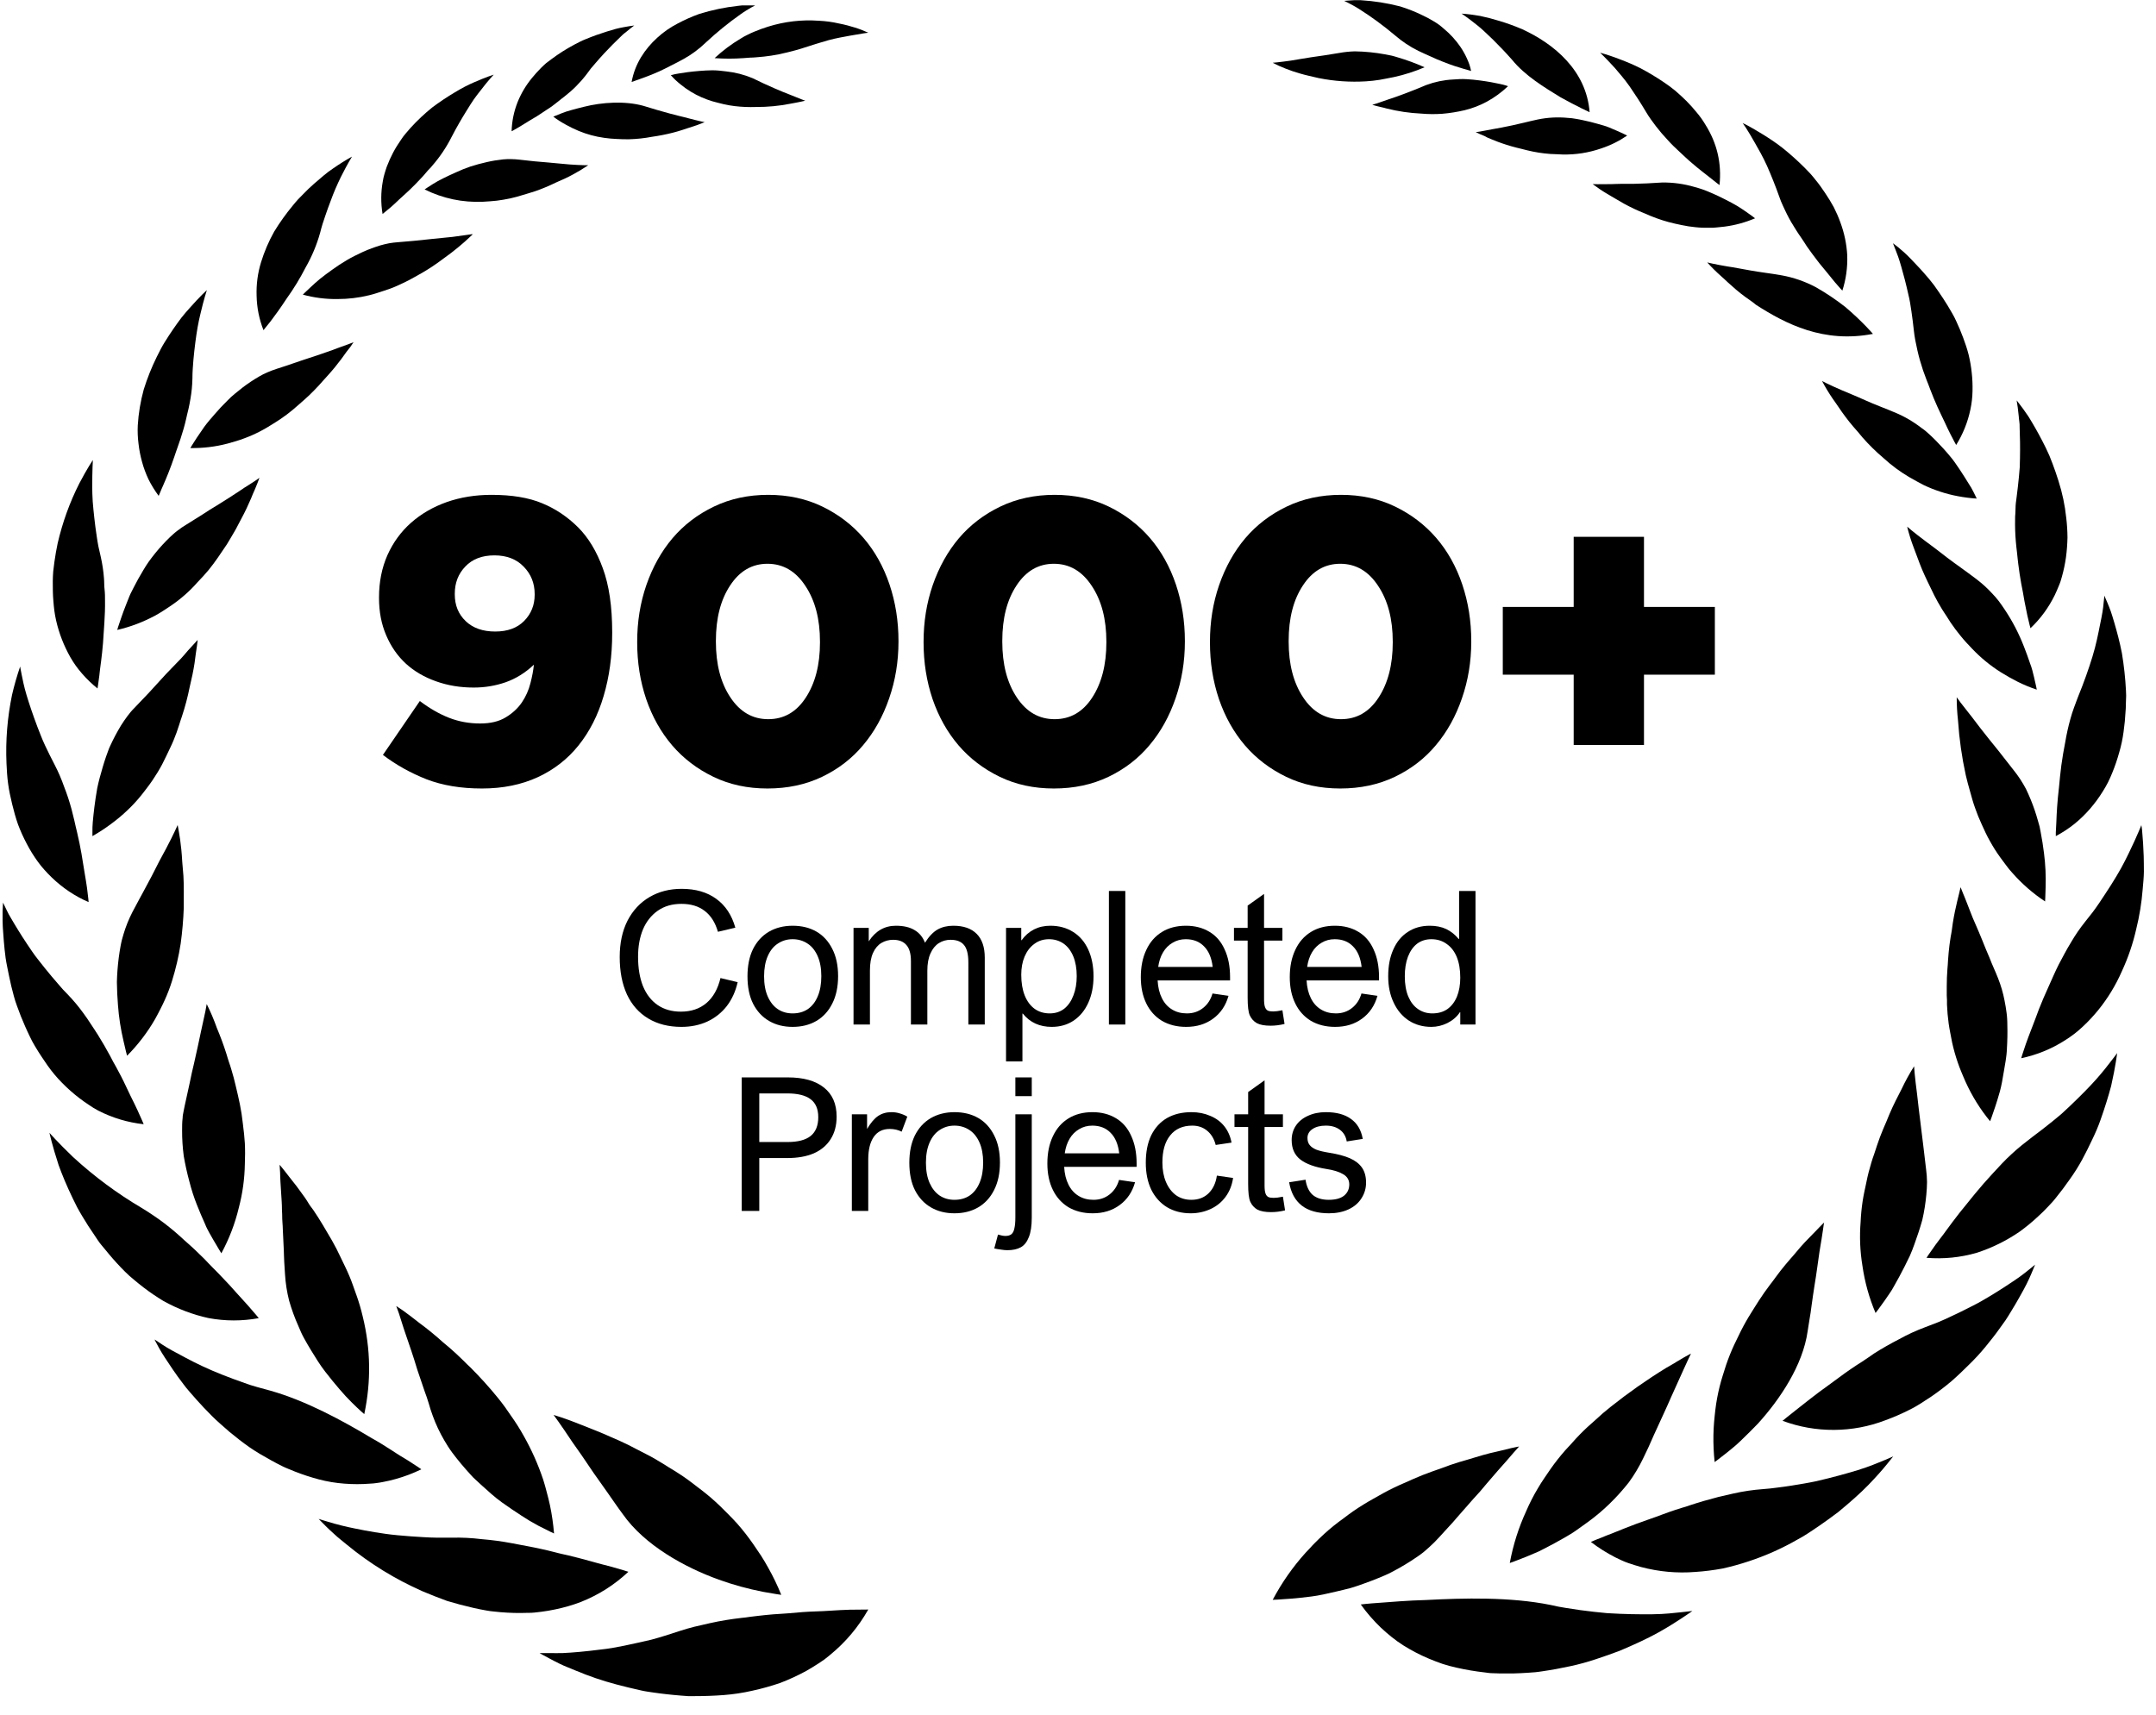 <svg xmlns="http://www.w3.org/2000/svg" xmlns:xlink="http://www.w3.org/1999/xlink" width="230" viewBox="0 0 172.5 137.25" height="183" preserveAspectRatio="xMidYMid meet"><defs><g></g><clipPath id="46e77d856b"><path d="M 78 115 L 78.543 115 L 78.543 129 L 78 129 Z M 78 115 " clip-rule="nonzero"></path></clipPath><clipPath id="6060f47236"><path d="M 78 4 L 78.543 4 L 78.543 7 L 78 7 Z M 78 4 " clip-rule="nonzero"></path></clipPath><clipPath id="2592b3fd66"><path d="M 43 128 L 70 128 L 70 135.758 L 43 135.758 Z M 43 128 " clip-rule="nonzero"></path></clipPath><clipPath id="c949e27d40"><path d="M 0.219 72 L 12 72 L 12 90 L 0.219 90 Z M 0.219 72 " clip-rule="nonzero"></path></clipPath><clipPath id="81b02eb35a"><path d="M 0.219 53 L 8 53 L 8 73 L 0.219 73 Z M 0.219 53 " clip-rule="nonzero"></path></clipPath><clipPath id="e6861b0435"><path d="M 161 66 L 171.551 66 L 171.551 85 L 161 85 Z M 161 66 " clip-rule="nonzero"></path></clipPath></defs><g clip-path="url(#46e77d856b)"><path fill="#000000" d="M 78.934 128.023 C 78.934 128.023 79.496 128.008 80.418 127.93 C 80.875 127.891 81.426 127.836 82.035 127.758 C 82.645 127.684 83.328 127.52 84.027 127.359 C 84.379 127.277 84.746 127.191 85.117 127.094 C 85.484 126.996 85.852 126.855 86.227 126.727 C 86.598 126.598 86.973 126.449 87.344 126.301 C 87.531 126.223 87.719 126.148 87.902 126.07 L 88.176 125.945 L 88.449 125.809 C 89.164 125.438 89.852 125.023 90.516 124.566 C 90.68 124.449 90.84 124.344 90.988 124.219 C 91.137 124.09 91.293 123.961 91.438 123.828 C 91.723 123.574 91.996 123.301 92.254 123.016 C 92.512 122.742 92.754 122.469 93 122.203 L 93.355 121.816 L 93.695 121.422 C 94.141 120.906 94.562 120.426 94.957 119.984 L 95.527 119.355 L 96.039 118.742 C 96.363 118.352 96.688 118.004 96.945 117.691 C 97.207 117.383 97.469 117.121 97.676 116.871 C 97.883 116.625 98.059 116.422 98.207 116.254 C 98.492 115.934 98.652 115.754 98.652 115.754 C 98.652 115.754 98.418 115.793 98.004 115.887 C 97.801 115.934 97.555 115.992 97.273 116.066 C 96.992 116.141 96.66 116.203 96.301 116.293 C 95.59 116.469 94.773 116.746 93.859 117 C 93.402 117.141 92.93 117.301 92.449 117.488 C 92.207 117.582 91.957 117.656 91.703 117.75 C 91.453 117.84 91.199 117.934 90.945 118.035 C 90.688 118.141 90.43 118.246 90.172 118.359 L 89.781 118.535 C 89.652 118.598 89.52 118.648 89.387 118.707 C 88.855 118.934 88.324 119.191 87.793 119.484 C 87.266 119.789 86.723 120.07 86.191 120.402 C 85.645 120.738 85.117 121.105 84.605 121.5 C 84.066 121.887 83.547 122.301 83.059 122.75 C 82.805 122.98 82.551 123.223 82.305 123.473 C 82.18 123.598 82.055 123.73 81.938 123.863 L 81.57 124.25 C 80.535 125.398 79.656 126.656 78.934 128.023 Z M 78.934 128.023 " fill-opacity="1" fill-rule="nonzero"></path></g><g clip-path="url(#6060f47236)"><path fill="#000000" d="M 91.082 5.383 C 90.387 5.07 89.672 4.805 88.938 4.59 C 88.773 4.539 88.613 4.492 88.438 4.449 C 88.258 4.41 88.078 4.375 87.895 4.344 C 87.523 4.277 87.133 4.219 86.734 4.18 C 86.336 4.141 85.918 4.113 85.504 4.109 C 85.086 4.121 84.668 4.164 84.258 4.238 C 83.438 4.383 82.691 4.484 82.043 4.578 C 81.391 4.672 80.828 4.785 80.367 4.852 C 79.449 4.984 78.934 5.023 78.934 5.023 C 79.266 5.199 79.609 5.355 79.961 5.488 C 80.34 5.641 80.727 5.77 81.121 5.883 C 81.57 6.016 82.074 6.121 82.621 6.25 C 83.871 6.5 85.133 6.586 86.406 6.508 C 86.758 6.484 87.121 6.449 87.492 6.387 C 87.68 6.355 87.871 6.32 88.059 6.281 C 88.25 6.242 88.441 6.211 88.637 6.168 C 89.477 5.984 90.293 5.723 91.082 5.383 Z M 91.082 5.383 " fill-opacity="1" fill-rule="nonzero"></path></g><g clip-path="url(#2592b3fd66)"><path fill="#000000" d="M 69.469 128.801 C 69.469 128.801 68.902 128.801 67.969 128.816 C 67.5 128.832 66.938 128.859 66.309 128.902 C 65.676 128.949 64.98 128.949 64.234 129.004 C 63.859 129.031 63.477 129.062 63.086 129.102 C 62.691 129.141 62.289 129.148 61.879 129.184 C 61.473 129.219 61.055 129.258 60.637 129.309 L 59.992 129.387 L 59.668 129.434 L 59.344 129.469 C 58.488 129.566 57.645 129.703 56.805 129.891 L 56.18 130.035 C 55.973 130.078 55.77 130.125 55.566 130.176 C 55.16 130.277 54.758 130.395 54.367 130.523 C 53.973 130.652 53.582 130.781 53.199 130.898 L 52.629 131.07 L 52.094 131.219 C 51.355 131.398 50.645 131.539 49.965 131.691 C 49.625 131.762 49.297 131.82 48.973 131.879 C 48.648 131.938 48.344 131.969 48.047 132.004 C 47.449 132.082 46.895 132.141 46.391 132.188 C 45.883 132.23 45.418 132.273 45.027 132.285 C 44.637 132.301 44.297 132.285 44.02 132.285 C 43.469 132.285 43.168 132.285 43.168 132.285 C 43.168 132.285 43.438 132.445 43.93 132.703 C 44.176 132.836 44.477 132.992 44.828 133.164 C 45.184 133.34 45.602 133.488 46.055 133.684 C 47.113 134.129 48.199 134.5 49.309 134.793 C 49.934 134.961 50.586 135.117 51.25 135.266 C 51.59 135.348 51.941 135.391 52.297 135.445 C 52.648 135.496 53.012 135.543 53.375 135.582 C 53.738 135.625 54.109 135.656 54.484 135.688 L 55.047 135.73 C 55.234 135.73 55.422 135.73 55.613 135.73 C 56.371 135.73 57.145 135.703 57.906 135.645 C 58.68 135.586 59.441 135.469 60.199 135.297 C 60.949 135.133 61.691 134.926 62.422 134.676 C 63.145 134.398 63.844 134.078 64.52 133.707 C 64.844 133.52 65.168 133.324 65.492 133.113 C 65.652 133.008 65.816 132.902 65.965 132.793 C 66.113 132.68 66.27 132.555 66.418 132.43 C 67.664 131.41 68.68 130.199 69.469 128.801 Z M 69.469 128.801 " fill-opacity="1" fill-rule="nonzero"></path></g><path fill="#000000" d="M 62.508 127.625 C 62.508 127.625 61.953 127.551 61.047 127.383 C 59.844 127.148 58.664 126.824 57.512 126.41 C 54.773 125.422 51.578 123.66 49.828 121.168 L 49.504 120.723 C 49.398 120.574 49.297 120.418 49.184 120.27 L 48.582 119.406 L 47.484 117.855 C 46.816 116.855 46.242 116.023 45.762 115.355 C 45.297 114.656 44.934 114.121 44.68 113.766 C 44.43 113.41 44.289 113.23 44.289 113.23 C 44.289 113.23 44.516 113.293 44.914 113.426 C 45.312 113.559 45.883 113.766 46.547 114.035 C 47.211 114.305 48.035 114.609 48.898 115.004 C 49.336 115.188 49.789 115.391 50.258 115.621 C 50.723 115.852 51.188 116.113 51.68 116.355 C 52.172 116.598 52.652 116.887 53.152 117.195 C 53.277 117.27 53.398 117.355 53.523 117.43 L 53.898 117.656 C 54.148 117.809 54.402 117.977 54.648 118.141 C 54.895 118.309 55.145 118.492 55.391 118.68 L 55.762 118.965 C 55.883 119.059 56.008 119.152 56.133 119.246 C 56.641 119.637 57.125 120.055 57.586 120.496 C 57.82 120.719 58.055 120.969 58.289 121.195 C 58.52 121.426 58.754 121.672 58.98 121.922 C 59.445 122.449 59.875 123 60.273 123.578 C 60.48 123.883 60.688 124.18 60.887 124.484 C 61.086 124.793 61.277 125.117 61.465 125.457 C 61.859 126.156 62.207 126.879 62.508 127.625 Z M 62.508 127.625 " fill-opacity="1" fill-rule="nonzero"></path><path fill="#000000" d="M 50.277 125.781 C 50.277 125.781 49.766 125.609 48.906 125.375 L 48.199 125.191 L 47.805 125.086 L 47.383 124.969 C 46.809 124.801 46.164 124.645 45.473 124.469 L 44.945 124.352 C 44.77 124.316 44.59 124.262 44.41 124.219 C 44.047 124.125 43.676 124.035 43.293 123.953 C 42.535 123.781 41.734 123.652 40.941 123.492 C 40.141 123.34 39.332 123.234 38.52 123.168 C 37.727 123.07 36.934 123.031 36.133 123.051 C 35.738 123.051 35.355 123.051 34.973 123.051 C 34.59 123.051 34.23 123.027 33.867 123.008 C 33.152 122.969 32.461 122.918 31.809 122.855 C 31.152 122.797 30.551 122.703 29.984 122.613 C 29.418 122.52 28.906 122.422 28.434 122.324 C 27.699 122.18 26.977 122 26.262 121.785 C 25.762 121.637 25.496 121.547 25.496 121.547 C 25.496 121.547 25.695 121.762 26.066 122.129 C 26.254 122.312 26.484 122.539 26.758 122.777 C 26.891 122.906 27.039 123.031 27.203 123.164 L 27.719 123.586 C 29.574 125.117 31.602 126.367 33.805 127.34 C 34.453 127.613 35.105 127.871 35.773 128.113 C 36.457 128.32 37.164 128.508 37.871 128.668 C 38.227 128.75 38.582 128.82 38.941 128.883 L 39.211 128.926 L 39.488 128.957 C 39.668 128.977 39.852 128.992 40.035 129.012 C 40.762 129.074 41.492 129.094 42.223 129.066 C 42.406 129.066 42.586 129.066 42.766 129.043 C 42.941 129.016 43.129 129.004 43.312 128.98 C 43.676 128.934 44.035 128.871 44.391 128.797 C 45.105 128.652 45.805 128.453 46.484 128.191 C 47.898 127.629 49.164 126.824 50.277 125.781 Z M 50.277 125.781 " fill-opacity="1" fill-rule="nonzero"></path><path fill="#000000" d="M 44.328 122.715 C 44.328 122.715 43.844 122.496 43.066 122.09 C 42.609 121.848 42.164 121.582 41.734 121.297 C 41.238 120.973 40.695 120.613 40.137 120.211 C 39.578 119.809 39.031 119.309 38.477 118.805 L 38.062 118.422 L 37.855 118.227 L 37.66 118.016 C 37.398 117.73 37.145 117.441 36.898 117.148 C 36.652 116.852 36.414 116.551 36.184 116.246 C 36.074 116.09 35.961 115.938 35.859 115.777 C 35.758 115.617 35.66 115.453 35.562 115.289 C 35.188 114.652 34.871 113.984 34.621 113.289 C 34.496 112.965 34.391 112.613 34.297 112.285 C 34.203 111.961 34.086 111.641 33.973 111.332 C 33.766 110.727 33.574 110.156 33.391 109.617 C 33.066 108.523 32.742 107.605 32.488 106.863 C 32.23 106.125 32.055 105.512 31.922 105.117 C 31.785 104.723 31.703 104.52 31.703 104.52 C 31.703 104.52 31.895 104.633 32.227 104.863 C 32.555 105.094 33.008 105.441 33.562 105.875 C 34.219 106.359 34.848 106.875 35.453 107.422 C 35.809 107.711 36.168 108.02 36.531 108.359 C 36.715 108.527 36.898 108.703 37.078 108.883 L 37.355 109.16 L 37.641 109.43 C 38.422 110.211 39.164 111.031 39.863 111.895 C 40.227 112.344 40.574 112.824 40.906 113.324 C 41.258 113.82 41.582 114.332 41.879 114.863 C 42.523 115.996 43.051 117.18 43.465 118.418 C 43.566 118.742 43.664 119.082 43.75 119.43 C 43.84 119.773 43.93 120.109 44.004 120.465 C 44.16 121.207 44.266 121.957 44.328 122.715 Z M 44.328 122.715 " fill-opacity="1" fill-rule="nonzero"></path><path fill="#000000" d="M 33.711 117.578 C 33.711 117.578 33.297 117.281 32.582 116.836 L 31.988 116.477 C 31.773 116.348 31.559 116.195 31.316 116.043 C 30.84 115.738 30.301 115.395 29.719 115.074 C 27.418 113.691 24.461 112.082 21.625 111.285 C 21.27 111.191 20.918 111.094 20.57 110.996 C 20.398 110.945 20.227 110.898 20.059 110.844 L 19.574 110.676 C 18.93 110.453 18.324 110.223 17.746 109.996 C 16.75 109.602 15.777 109.152 14.836 108.645 C 14.035 108.227 13.395 107.875 12.992 107.605 C 12.59 107.332 12.363 107.191 12.363 107.191 C 12.363 107.191 12.484 107.441 12.723 107.871 L 12.93 108.227 C 13.004 108.355 13.094 108.492 13.188 108.637 C 13.379 108.93 13.598 109.258 13.836 109.609 C 14.07 109.957 14.363 110.355 14.672 110.762 C 14.75 110.863 14.824 110.969 14.91 111.07 L 15.168 111.375 C 15.344 111.582 15.527 111.793 15.719 112.004 C 16.098 112.43 16.508 112.867 16.941 113.297 C 17.156 113.52 17.391 113.727 17.629 113.941 C 17.871 114.156 18.117 114.363 18.363 114.586 C 18.871 115 19.387 115.414 19.941 115.801 C 20.492 116.184 21.086 116.527 21.688 116.859 C 21.984 117.023 22.289 117.184 22.598 117.336 C 22.906 117.488 23.246 117.613 23.551 117.742 C 24.191 117.996 24.848 118.211 25.512 118.387 C 26.18 118.562 26.859 118.676 27.547 118.727 C 28.234 118.781 28.922 118.781 29.605 118.727 C 29.777 118.727 29.949 118.699 30.117 118.68 C 30.285 118.66 30.469 118.629 30.641 118.594 C 30.984 118.531 31.332 118.449 31.676 118.352 C 32.379 118.156 33.055 117.898 33.711 117.578 Z M 33.711 117.578 " fill-opacity="1" fill-rule="nonzero"></path><path fill="#000000" d="M 29.145 113.164 C 29.145 113.164 28.762 112.844 28.172 112.258 C 27.824 111.914 27.492 111.559 27.176 111.184 C 26.812 110.758 26.418 110.285 26.02 109.766 C 25.617 109.25 25.25 108.652 24.879 108.043 C 24.695 107.738 24.512 107.43 24.34 107.113 C 24.164 106.797 24.016 106.469 23.875 106.121 C 23.578 105.457 23.328 104.773 23.129 104.074 C 22.957 103.387 22.848 102.695 22.805 101.992 C 22.785 101.652 22.762 101.324 22.742 101 C 22.723 100.676 22.719 100.352 22.707 100.047 C 22.684 99.43 22.652 98.852 22.625 98.32 C 22.625 98.047 22.586 97.797 22.582 97.543 C 22.574 97.293 22.582 97.051 22.559 96.816 C 22.559 96.355 22.523 95.934 22.5 95.559 C 22.477 95.188 22.457 94.852 22.438 94.566 C 22.418 94.277 22.418 94.027 22.41 93.82 C 22.391 93.422 22.371 93.211 22.371 93.211 C 22.371 93.211 22.512 93.371 22.75 93.672 L 23.172 94.215 C 23.344 94.426 23.531 94.664 23.734 94.93 C 23.934 95.195 24.152 95.496 24.379 95.816 C 24.488 95.98 24.602 96.141 24.703 96.32 C 24.809 96.5 24.949 96.66 25.074 96.84 C 25.32 97.203 25.566 97.586 25.809 97.992 C 26.051 98.402 26.305 98.82 26.555 99.258 C 26.805 99.695 27.043 100.156 27.266 100.641 C 27.492 101.125 27.738 101.594 27.949 102.105 C 28.059 102.359 28.156 102.617 28.25 102.887 C 28.301 103.02 28.348 103.152 28.391 103.285 C 28.434 103.422 28.492 103.551 28.535 103.688 C 28.73 104.234 28.891 104.793 29.023 105.359 C 29.66 107.953 29.699 110.555 29.145 113.164 Z M 29.145 113.164 " fill-opacity="1" fill-rule="nonzero"></path><path fill="#000000" d="M 20.703 105.484 C 20.703 105.484 20.406 105.109 19.879 104.516 L 19.441 104.031 C 19.285 103.855 19.117 103.68 18.934 103.473 C 18.582 103.07 18.184 102.633 17.742 102.18 C 17.527 101.949 17.297 101.715 17.059 101.48 C 16.816 101.246 16.59 100.988 16.348 100.742 C 15.859 100.25 15.336 99.758 14.785 99.281 C 14.258 98.785 13.707 98.316 13.133 97.879 C 12.84 97.656 12.547 97.449 12.25 97.25 C 11.949 97.055 11.664 96.852 11.363 96.68 C 9.375 95.508 7.535 94.145 5.84 92.586 C 5.227 92 4.758 91.516 4.441 91.18 C 4.121 90.844 3.957 90.652 3.957 90.652 C 3.957 90.652 4.176 91.668 4.691 93.238 C 4.969 94.008 5.34 94.902 5.809 95.875 C 5.926 96.113 6.043 96.363 6.172 96.609 C 6.301 96.859 6.453 97.102 6.598 97.352 C 6.895 97.848 7.215 98.355 7.57 98.863 C 7.742 99.113 7.895 99.375 8.105 99.621 C 8.32 99.863 8.496 100.105 8.707 100.348 C 9.113 100.836 9.543 101.305 10 101.762 C 10.223 101.992 10.469 102.203 10.715 102.406 C 10.961 102.613 11.215 102.82 11.477 103.02 C 11.988 103.414 12.52 103.773 13.074 104.109 C 14.215 104.742 15.422 105.203 16.695 105.48 C 18.031 105.727 19.367 105.727 20.703 105.484 Z M 20.703 105.484 " fill-opacity="1" fill-rule="nonzero"></path><path fill="#000000" d="M 17.711 100.293 C 17.711 100.293 17.457 99.891 17.062 99.207 L 16.742 98.645 C 16.633 98.438 16.508 98.219 16.418 97.977 C 16.199 97.496 15.969 96.961 15.742 96.383 C 15.629 96.094 15.52 95.797 15.422 95.492 C 15.32 95.188 15.23 94.848 15.145 94.523 C 14.969 93.875 14.82 93.199 14.703 92.523 C 14.613 91.84 14.566 91.152 14.57 90.465 C 14.57 90.125 14.57 89.793 14.613 89.461 C 14.613 89.301 14.648 89.141 14.68 88.973 C 14.707 88.805 14.742 88.648 14.777 88.488 C 14.922 87.844 15.051 87.242 15.172 86.688 L 15.344 85.867 C 15.402 85.598 15.465 85.34 15.527 85.086 C 15.762 84.086 15.93 83.234 16.082 82.535 C 16.23 81.832 16.363 81.285 16.434 80.918 C 16.504 80.555 16.539 80.348 16.539 80.348 C 16.852 80.973 17.121 81.613 17.355 82.273 C 17.602 82.859 17.875 83.566 18.121 84.352 C 18.188 84.551 18.234 84.758 18.309 84.961 C 18.383 85.164 18.449 85.379 18.512 85.59 C 18.645 86.023 18.766 86.473 18.871 86.941 C 18.98 87.41 19.098 87.887 19.195 88.379 C 19.293 88.875 19.375 89.383 19.43 89.906 C 19.453 90.172 19.496 90.426 19.523 90.691 C 19.551 90.957 19.57 91.219 19.59 91.488 C 19.617 92.031 19.613 92.586 19.59 93.152 C 19.57 94.336 19.41 95.496 19.109 96.641 C 18.805 97.918 18.336 99.137 17.711 100.293 Z M 17.711 100.293 " fill-opacity="1" fill-rule="nonzero"></path><g clip-path="url(#c949e27d40)"><path fill="#000000" d="M 11.496 89.965 C 11.496 89.965 11.328 89.547 11.012 88.867 C 10.855 88.527 10.66 88.125 10.434 87.676 C 10.207 87.227 9.988 86.707 9.715 86.184 C 9.578 85.918 9.434 85.645 9.281 85.367 C 9.207 85.234 9.129 85.09 9.047 84.953 L 8.824 84.523 C 8.516 83.945 8.176 83.363 7.816 82.785 C 7.723 82.641 7.629 82.5 7.535 82.352 C 7.441 82.207 7.344 82.07 7.254 81.926 C 7.07 81.641 6.879 81.359 6.68 81.09 C 6.285 80.543 5.855 80.031 5.387 79.547 C 5.145 79.316 4.941 79.078 4.738 78.84 C 4.535 78.605 4.328 78.371 4.137 78.141 C 3.75 77.68 3.391 77.23 3.051 76.793 C 2.707 76.363 2.434 75.941 2.168 75.547 C 1.902 75.152 1.672 74.785 1.461 74.445 C 1.254 74.105 1.066 73.801 0.91 73.527 L 0.691 73.148 L 0.531 72.828 C 0.34 72.441 0.242 72.23 0.242 72.23 C 0.242 72.23 0.223 72.473 0.207 72.902 C 0.207 73.125 0.207 73.387 0.207 73.691 C 0.207 74 0.234 74.34 0.262 74.727 C 0.289 75.113 0.32 75.523 0.367 75.973 C 0.391 76.195 0.418 76.422 0.449 76.66 C 0.48 76.895 0.531 77.137 0.578 77.383 C 0.672 77.875 0.785 78.387 0.902 78.914 C 0.969 79.176 1.035 79.445 1.109 79.715 L 1.227 80.117 C 1.273 80.254 1.316 80.387 1.367 80.52 C 1.559 81.059 1.773 81.605 2.012 82.137 C 2.133 82.406 2.254 82.68 2.387 82.949 C 2.449 83.082 2.516 83.215 2.586 83.348 L 2.812 83.742 C 3.121 84.262 3.461 84.773 3.805 85.266 C 4.156 85.762 4.543 86.227 4.969 86.656 C 5.398 87.094 5.852 87.496 6.336 87.867 C 6.574 88.051 6.824 88.227 7.078 88.395 C 7.332 88.574 7.598 88.738 7.875 88.883 C 9.016 89.465 10.223 89.824 11.496 89.965 Z M 11.496 89.965 " fill-opacity="1" fill-rule="nonzero"></path></g><path fill="#000000" d="M 10.168 84.484 C 10.168 84.484 10.043 84.051 9.887 83.328 C 9.66 82.371 9.508 81.402 9.438 80.422 C 9.391 79.84 9.359 79.223 9.352 78.59 C 9.367 77.941 9.418 77.293 9.5 76.648 C 9.543 76.328 9.59 76.004 9.652 75.68 C 9.688 75.523 9.711 75.355 9.754 75.207 C 9.797 75.059 9.84 74.887 9.887 74.742 C 10.066 74.141 10.301 73.559 10.59 72.996 L 10.996 72.234 C 11.125 71.98 11.273 71.727 11.402 71.484 C 11.668 70.996 11.91 70.539 12.133 70.117 C 12.355 69.691 12.559 69.293 12.742 68.922 C 12.945 68.559 13.121 68.223 13.281 67.922 C 13.605 67.316 13.832 66.84 13.984 66.523 L 14.156 66.148 L 14.215 66.023 C 14.215 66.023 14.25 66.215 14.312 66.559 C 14.375 66.898 14.449 67.391 14.508 67.992 C 14.539 68.293 14.562 68.637 14.582 68.977 C 14.602 69.316 14.652 69.703 14.676 70.098 C 14.723 70.883 14.699 71.754 14.703 72.66 C 14.668 73.613 14.586 74.562 14.457 75.504 C 14.301 76.523 14.066 77.523 13.762 78.504 C 13.602 79.023 13.406 79.527 13.184 80.023 C 13.07 80.277 12.941 80.535 12.816 80.781 C 12.688 81.031 12.559 81.285 12.418 81.535 C 11.797 82.617 11.047 83.598 10.168 84.484 Z M 10.168 84.484 " fill-opacity="1" fill-rule="nonzero"></path><g clip-path="url(#81b02eb35a)"><path fill="#000000" d="M 7.09 72.191 C 7.09 72.191 7.059 71.77 6.965 71.074 C 6.871 70.379 6.688 69.418 6.52 68.32 C 6.422 67.77 6.309 67.188 6.164 66.59 C 6.129 66.438 6.09 66.289 6.055 66.137 C 6.02 65.984 5.988 65.832 5.953 65.68 C 5.883 65.379 5.809 65.07 5.727 64.766 C 5.559 64.145 5.359 63.539 5.125 62.941 C 4.918 62.352 4.672 61.781 4.387 61.227 C 4.102 60.684 3.84 60.148 3.598 59.637 C 3.473 59.375 3.371 59.125 3.273 58.879 C 3.18 58.633 3.082 58.387 2.988 58.152 C 2.633 57.207 2.344 56.352 2.129 55.637 C 1.914 54.926 1.805 54.344 1.727 53.957 C 1.645 53.57 1.613 53.336 1.613 53.336 C 1.359 54.082 1.141 54.836 0.965 55.598 C 0.59 57.414 0.441 59.242 0.52 61.094 C 0.543 61.621 0.574 62.164 0.648 62.707 C 0.719 63.25 0.84 63.805 0.973 64.352 C 1.105 64.895 1.254 65.438 1.438 65.965 C 1.637 66.496 1.871 67.016 2.137 67.516 C 2.398 68.02 2.695 68.5 3.027 68.957 C 3.191 69.184 3.367 69.402 3.555 69.609 C 3.746 69.824 3.945 70.031 4.152 70.23 C 5.016 71.059 5.992 71.715 7.09 72.191 Z M 7.09 72.191 " fill-opacity="1" fill-rule="nonzero"></path></g><path fill="#000000" d="M 7.395 66.91 L 7.395 66.613 C 7.391 66.34 7.398 66.07 7.422 65.797 C 7.484 65.105 7.59 64.145 7.781 63.066 C 7.891 62.531 8.047 61.969 8.215 61.398 C 8.297 61.113 8.391 60.824 8.488 60.539 L 8.645 60.109 C 8.691 59.965 8.75 59.824 8.816 59.688 C 9.07 59.133 9.355 58.594 9.672 58.07 C 9.832 57.82 9.996 57.57 10.172 57.336 C 10.258 57.219 10.344 57.105 10.441 56.992 C 10.535 56.879 10.633 56.777 10.738 56.668 C 11.547 55.84 12.25 55.082 12.855 54.406 C 13.457 53.73 14.031 53.18 14.473 52.707 C 14.684 52.473 14.875 52.258 15.035 52.062 L 15.461 51.598 C 15.695 51.348 15.809 51.211 15.809 51.211 C 15.809 51.211 15.809 51.391 15.754 51.715 C 15.73 51.875 15.703 52.07 15.668 52.297 C 15.637 52.523 15.609 52.785 15.566 53.066 C 15.48 53.633 15.344 54.293 15.172 55.004 C 15.012 55.797 14.805 56.578 14.551 57.344 C 14.477 57.547 14.414 57.758 14.348 57.965 C 14.285 58.172 14.211 58.387 14.133 58.609 C 13.977 59.035 13.809 59.457 13.598 59.883 C 13.387 60.312 13.199 60.742 12.969 61.176 C 12.738 61.609 12.48 62.031 12.203 62.438 C 12.062 62.648 11.91 62.855 11.754 63.059 C 11.598 63.262 11.449 63.465 11.285 63.664 C 10.949 64.078 10.59 64.469 10.203 64.832 C 9.797 65.223 9.363 65.582 8.91 65.918 C 8.426 66.281 7.922 66.609 7.395 66.91 Z M 7.395 66.91 " fill-opacity="1" fill-rule="nonzero"></path><path fill="#000000" d="M 7.801 55.094 C 7.801 55.094 7.871 54.703 7.949 54.051 C 7.965 53.891 7.984 53.711 8.008 53.52 C 8.031 53.328 8.062 53.121 8.09 52.902 C 8.145 52.469 8.199 51.984 8.242 51.461 C 8.301 50.418 8.422 49.258 8.402 48.07 C 8.402 47.77 8.402 47.473 8.367 47.172 C 8.328 46.871 8.348 46.578 8.32 46.285 C 8.277 45.703 8.191 45.129 8.062 44.559 C 7.992 44.277 7.934 44.004 7.875 43.734 C 7.82 43.461 7.781 43.199 7.742 42.941 C 7.664 42.426 7.598 41.93 7.547 41.457 C 7.496 40.984 7.449 40.543 7.418 40.129 C 7.387 39.715 7.387 39.34 7.379 39 C 7.379 37.621 7.43 36.812 7.43 36.812 C 7.43 36.812 6.965 37.504 6.348 38.68 C 5.574 40.207 5 41.809 4.613 43.477 C 4.516 43.961 4.422 44.445 4.352 44.969 C 4.316 45.219 4.285 45.477 4.258 45.73 C 4.234 45.984 4.23 46.25 4.223 46.512 C 4.223 47.035 4.223 47.562 4.27 48.086 C 4.289 48.348 4.316 48.605 4.348 48.867 C 4.383 49.129 4.43 49.387 4.488 49.645 C 4.723 50.684 5.105 51.664 5.629 52.594 C 5.898 53.066 6.215 53.508 6.574 53.914 C 6.949 54.344 7.355 54.734 7.801 55.094 Z M 7.801 55.094 " fill-opacity="1" fill-rule="nonzero"></path><path fill="#000000" d="M 9.379 50.41 C 9.379 50.41 9.484 50.031 9.703 49.422 C 9.809 49.113 9.941 48.75 10.102 48.348 C 10.18 48.148 10.266 47.934 10.359 47.703 C 10.453 47.469 10.574 47.266 10.684 47.035 C 10.914 46.578 11.176 46.105 11.465 45.629 C 11.609 45.395 11.75 45.152 11.918 44.922 C 12.086 44.691 12.262 44.465 12.441 44.242 C 12.797 43.805 13.18 43.387 13.586 42.996 C 13.684 42.898 13.789 42.805 13.891 42.715 C 13.988 42.625 14.109 42.539 14.215 42.453 C 14.43 42.285 14.656 42.133 14.891 41.992 C 15.352 41.707 15.785 41.438 16.188 41.18 L 16.773 40.801 L 17.344 40.453 C 18.074 40.004 18.688 39.605 19.184 39.277 C 19.309 39.191 19.422 39.113 19.535 39.039 L 19.859 38.836 L 20.355 38.516 C 20.625 38.336 20.758 38.238 20.758 38.238 C 20.758 38.238 20.703 38.402 20.59 38.684 C 20.531 38.828 20.461 39.008 20.379 39.199 C 20.332 39.297 20.285 39.402 20.234 39.523 C 20.184 39.641 20.141 39.754 20.09 39.879 C 19.879 40.375 19.613 40.953 19.277 41.57 C 19.102 41.875 18.953 42.219 18.758 42.539 C 18.559 42.863 18.375 43.211 18.156 43.555 C 17.699 44.227 17.242 44.941 16.684 45.621 C 16.402 45.961 16.094 46.293 15.777 46.621 C 15.477 46.965 15.152 47.289 14.809 47.59 C 14.449 47.906 14.07 48.203 13.672 48.473 L 13.055 48.879 C 12.848 49.012 12.633 49.145 12.406 49.266 C 11.449 49.781 10.438 50.164 9.379 50.41 Z M 9.379 50.41 " fill-opacity="1" fill-rule="nonzero"></path><path fill="#000000" d="M 12.695 39.68 C 12.695 39.68 12.734 39.598 12.797 39.445 C 12.863 39.293 12.949 39.059 13.074 38.797 C 13.32 38.242 13.641 37.457 13.953 36.535 C 13.992 36.422 14.031 36.305 14.07 36.188 C 14.109 36.066 14.156 35.953 14.195 35.832 C 14.281 35.594 14.367 35.348 14.449 35.094 C 14.613 34.59 14.773 34.062 14.891 33.527 L 14.984 33.121 L 15.082 32.719 C 15.141 32.453 15.195 32.184 15.238 31.914 C 15.332 31.379 15.383 30.844 15.395 30.301 C 15.395 29.762 15.438 29.262 15.477 28.777 C 15.52 28.293 15.574 27.836 15.629 27.402 C 15.684 26.965 15.746 26.559 15.812 26.18 C 15.875 25.801 15.957 25.465 16.027 25.156 C 16.316 23.918 16.551 23.215 16.551 23.215 C 16.551 23.215 15.98 23.734 15.172 24.652 C 14.969 24.883 14.742 25.129 14.523 25.414 C 14.305 25.699 14.086 26.008 13.859 26.336 C 13.633 26.668 13.402 27.016 13.176 27.383 C 13.062 27.57 12.949 27.758 12.855 27.945 C 12.758 28.137 12.648 28.348 12.547 28.551 C 12.129 29.398 11.781 30.27 11.5 31.172 C 11.242 32.113 11.082 33.07 11.023 34.043 C 11 34.531 11.02 35.02 11.082 35.504 C 11.137 35.996 11.23 36.477 11.363 36.953 C 11.492 37.438 11.668 37.902 11.879 38.355 C 12.113 38.82 12.383 39.262 12.695 39.68 Z M 12.695 39.68 " fill-opacity="1" fill-rule="nonzero"></path><path fill="#000000" d="M 15.23 35.855 C 15.23 35.855 15.414 35.531 15.742 35.035 C 15.91 34.785 16.109 34.488 16.344 34.156 C 16.582 33.828 16.875 33.492 17.188 33.133 C 17.496 32.773 17.836 32.406 18.211 32.043 C 18.301 31.949 18.391 31.859 18.488 31.77 L 18.789 31.512 C 18.992 31.34 19.199 31.188 19.41 31.012 C 19.832 30.691 20.27 30.398 20.727 30.133 C 20.949 30 21.184 29.883 21.422 29.785 C 21.656 29.684 21.895 29.594 22.137 29.516 C 22.617 29.363 23.07 29.215 23.492 29.066 L 24.109 28.855 L 24.699 28.66 C 25.461 28.414 26.109 28.188 26.645 27.996 C 26.906 27.902 27.129 27.805 27.34 27.738 L 27.859 27.551 C 28.141 27.445 28.285 27.383 28.285 27.383 C 28.285 27.383 28.203 27.52 28.035 27.758 C 27.949 27.871 27.844 28.012 27.711 28.172 C 27.594 28.336 27.461 28.523 27.309 28.73 C 27.008 29.133 26.637 29.598 26.191 30.086 C 25.965 30.32 25.75 30.59 25.504 30.852 C 25.258 31.113 25.004 31.379 24.73 31.641 C 24.59 31.77 24.449 31.902 24.305 32.027 C 24.156 32.156 24.004 32.285 23.859 32.418 C 23.566 32.684 23.254 32.941 22.926 33.188 C 22.59 33.441 22.238 33.676 21.879 33.895 C 21.516 34.121 21.156 34.344 20.77 34.539 C 20.371 34.746 19.961 34.926 19.543 35.078 C 19.117 35.242 18.664 35.371 18.211 35.496 C 17.234 35.754 16.238 35.871 15.23 35.855 Z M 15.23 35.855 " fill-opacity="1" fill-rule="nonzero"></path><path fill="#000000" d="M 21.082 26.422 L 21.23 26.234 C 21.332 26.113 21.473 25.941 21.645 25.719 C 21.984 25.273 22.445 24.641 22.938 23.887 C 23.504 23.098 24.008 22.27 24.453 21.402 C 24.953 20.527 25.34 19.602 25.613 18.629 C 25.676 18.391 25.734 18.152 25.805 17.934 C 25.875 17.711 25.945 17.496 26.02 17.285 C 26.164 16.867 26.305 16.465 26.453 16.086 C 26.691 15.426 26.969 14.781 27.281 14.148 C 27.801 13.109 28.164 12.531 28.164 12.531 C 27.633 12.828 27.117 13.152 26.621 13.5 L 26.262 13.754 L 25.891 14.051 C 25.641 14.262 25.375 14.488 25.098 14.73 C 24.824 14.973 24.535 15.242 24.266 15.527 C 24.125 15.668 23.984 15.812 23.844 15.957 C 23.703 16.102 23.574 16.281 23.438 16.434 C 22.887 17.098 22.383 17.801 21.934 18.539 C 21.496 19.32 21.145 20.141 20.883 20.996 C 20.617 21.867 20.5 22.762 20.531 23.672 C 20.551 24.621 20.734 25.539 21.082 26.422 Z M 21.082 26.422 " fill-opacity="1" fill-rule="nonzero"></path><path fill="#000000" d="M 24.23 23.578 C 24.23 23.578 24.465 23.336 24.879 22.957 C 25.082 22.766 25.328 22.543 25.609 22.312 C 25.891 22.078 26.238 21.832 26.582 21.582 C 26.926 21.328 27.328 21.07 27.738 20.824 L 28.059 20.641 C 28.164 20.582 28.277 20.527 28.383 20.473 C 28.598 20.363 28.824 20.254 29.055 20.148 C 29.5 19.949 29.961 19.781 30.43 19.637 C 30.656 19.57 30.891 19.516 31.125 19.469 C 31.359 19.43 31.594 19.398 31.832 19.383 C 32.758 19.312 33.59 19.23 34.316 19.148 C 35.039 19.062 35.691 19.02 36.207 18.957 C 36.727 18.891 37.125 18.836 37.395 18.793 C 37.527 18.77 37.641 18.758 37.719 18.746 L 37.828 18.746 L 37.75 18.82 C 37.695 18.871 37.621 18.938 37.523 19.031 C 37.328 19.215 37.043 19.477 36.68 19.773 C 36.32 20.07 35.871 20.422 35.387 20.762 C 34.859 21.16 34.305 21.527 33.73 21.859 L 32.781 22.387 C 32.457 22.559 32.133 22.707 31.766 22.875 C 31.395 23.043 31.047 23.164 30.668 23.285 C 30.289 23.41 29.922 23.535 29.527 23.629 C 28.699 23.832 27.863 23.93 27.016 23.93 C 26.07 23.945 25.145 23.828 24.23 23.578 Z M 24.23 23.578 " fill-opacity="1" fill-rule="nonzero"></path><path fill="#000000" d="M 30.609 17.125 C 30.609 17.125 30.855 16.93 31.258 16.59 C 31.449 16.422 31.68 16.215 31.926 15.973 C 32.176 15.734 32.473 15.488 32.766 15.203 C 33.059 14.922 33.367 14.613 33.672 14.281 C 33.824 14.117 33.977 13.957 34.125 13.77 C 34.273 13.582 34.449 13.445 34.586 13.258 C 35.195 12.559 35.711 11.793 36.129 10.965 C 36.535 10.18 36.949 9.469 37.34 8.844 C 37.535 8.52 37.723 8.234 37.902 7.965 C 38.086 7.699 38.266 7.477 38.43 7.266 C 39.074 6.418 39.504 5.973 39.504 5.973 C 39.504 5.973 38.887 6.168 37.949 6.578 C 37.715 6.684 37.457 6.793 37.195 6.934 C 36.934 7.07 36.656 7.23 36.371 7.402 C 35.75 7.77 35.152 8.172 34.578 8.602 C 33.965 9.098 33.391 9.637 32.859 10.219 C 32.727 10.367 32.594 10.52 32.465 10.676 C 32.332 10.828 32.211 10.992 32.098 11.164 C 31.863 11.5 31.645 11.848 31.453 12.211 C 31.262 12.574 31.094 12.949 30.949 13.332 C 30.883 13.527 30.816 13.723 30.762 13.918 C 30.703 14.117 30.656 14.32 30.625 14.527 C 30.469 15.391 30.465 16.258 30.609 17.125 Z M 30.609 17.125 " fill-opacity="1" fill-rule="nonzero"></path><path fill="#000000" d="M 33.973 15.16 C 33.973 15.16 34.227 14.98 34.66 14.711 C 35.094 14.438 35.734 14.125 36.469 13.797 C 36.852 13.617 37.246 13.461 37.645 13.324 C 38.066 13.191 38.5 13.07 38.941 12.973 C 39.375 12.871 39.816 12.801 40.262 12.754 C 40.48 12.734 40.695 12.727 40.91 12.734 C 41.129 12.734 41.348 12.754 41.559 12.777 C 42.406 12.879 43.176 12.953 43.824 13 C 44.469 13.051 45.09 13.129 45.57 13.16 C 46.523 13.23 47.062 13.223 47.062 13.223 C 46.668 13.492 46.262 13.738 45.844 13.961 C 45.465 14.172 44.996 14.387 44.484 14.605 C 43.934 14.875 43.367 15.113 42.789 15.312 C 42.465 15.422 42.141 15.504 41.816 15.609 C 41.492 15.711 41.168 15.801 40.812 15.879 C 40.457 15.953 40.113 16.012 39.75 16.059 C 39.383 16.102 39.016 16.121 38.645 16.145 C 37.004 16.215 35.445 15.887 33.973 15.16 Z M 33.973 15.16 " fill-opacity="1" fill-rule="nonzero"></path><path fill="#000000" d="M 40.934 10.504 C 40.934 10.504 41.184 10.375 41.582 10.137 C 41.781 10.02 42.02 9.871 42.285 9.703 C 42.551 9.531 42.855 9.379 43.168 9.164 C 43.484 8.953 43.816 8.742 44.141 8.52 L 44.652 8.125 L 44.898 7.926 L 45.148 7.734 C 45.816 7.219 46.406 6.629 46.918 5.961 C 47.035 5.797 47.16 5.637 47.277 5.48 L 47.645 5.051 C 47.883 4.77 48.121 4.508 48.348 4.262 C 48.801 3.773 49.219 3.359 49.57 3.023 C 49.746 2.852 49.895 2.699 50.051 2.594 L 50.422 2.289 C 50.625 2.125 50.746 2.039 50.746 2.039 C 50.746 2.039 50.598 2.055 50.34 2.098 L 49.875 2.18 L 49.582 2.238 L 49.258 2.316 C 48.816 2.441 48.289 2.598 47.723 2.801 C 47.441 2.902 47.145 3.016 46.844 3.141 C 46.695 3.203 46.539 3.266 46.391 3.344 C 46.242 3.418 46.09 3.492 45.938 3.578 C 45.305 3.918 44.703 4.297 44.129 4.727 C 43.984 4.836 43.84 4.941 43.703 5.047 C 43.562 5.168 43.43 5.297 43.297 5.426 C 43.035 5.688 42.785 5.965 42.551 6.254 C 42.074 6.836 41.695 7.473 41.414 8.168 C 41.117 8.918 40.957 9.695 40.934 10.504 Z M 40.934 10.504 " fill-opacity="1" fill-rule="nonzero"></path><path fill="#000000" d="M 44.27 9.336 C 44.27 9.336 44.527 9.223 44.961 9.055 C 45.07 9.016 45.188 8.969 45.316 8.926 L 45.742 8.801 C 46.043 8.715 46.391 8.629 46.734 8.543 C 48.152 8.184 50 8.059 51.477 8.469 C 52.227 8.703 52.902 8.898 53.5 9.062 C 53.797 9.141 54.074 9.215 54.332 9.277 C 54.586 9.344 54.824 9.391 55.035 9.453 C 55.895 9.684 56.379 9.777 56.379 9.777 C 55.977 9.945 55.57 10.09 55.152 10.215 C 54.777 10.34 54.332 10.492 53.828 10.621 C 53.285 10.758 52.73 10.867 52.176 10.945 C 51.562 11.062 50.941 11.129 50.316 11.145 C 49.996 11.145 49.672 11.145 49.348 11.121 C 49.012 11.109 48.68 11.078 48.348 11.031 C 47.641 10.934 46.961 10.75 46.301 10.477 C 45.953 10.332 45.617 10.168 45.285 9.984 C 44.93 9.793 44.594 9.578 44.27 9.336 Z M 44.27 9.336 " fill-opacity="1" fill-rule="nonzero"></path><path fill="#000000" d="M 50.535 6.562 L 50.703 6.504 C 50.809 6.457 50.973 6.406 51.168 6.336 C 51.566 6.199 52.117 5.992 52.73 5.719 C 53.031 5.578 53.352 5.426 53.68 5.25 C 54.008 5.078 54.328 4.93 54.672 4.734 C 55.336 4.367 55.941 3.918 56.484 3.391 C 57.352 2.582 58.27 1.836 59.238 1.152 C 59.594 0.895 59.887 0.734 60.09 0.609 L 60.414 0.434 L 59.359 0.434 L 59.066 0.465 C 58.008 0.582 56.973 0.797 55.953 1.113 C 55.352 1.328 54.77 1.59 54.203 1.891 C 53.617 2.195 53.074 2.57 52.586 3.02 C 52.082 3.473 51.648 3.992 51.293 4.57 C 50.918 5.188 50.664 5.852 50.535 6.562 Z M 50.535 6.562 " fill-opacity="1" fill-rule="nonzero"></path><path fill="#000000" d="M 53.672 6.02 C 53.887 5.957 54.102 5.91 54.32 5.879 C 54.73 5.809 55.312 5.727 55.969 5.676 C 56.293 5.648 56.648 5.629 57.008 5.625 C 57.367 5.625 57.742 5.668 58.109 5.715 C 58.836 5.793 59.535 5.973 60.207 6.254 C 61.48 6.879 62.527 7.32 63.266 7.602 L 64.121 7.945 C 64.32 8.02 64.426 8.059 64.426 8.059 C 64.426 8.059 64.316 8.09 64.102 8.133 L 63.738 8.207 C 63.594 8.227 63.434 8.258 63.254 8.297 C 62.34 8.48 61.414 8.566 60.48 8.562 C 59.918 8.582 59.352 8.559 58.789 8.492 C 58.492 8.457 58.199 8.406 57.91 8.34 C 57.762 8.309 57.613 8.266 57.465 8.23 C 57.32 8.195 57.172 8.156 57.023 8.113 C 56.41 7.93 55.828 7.676 55.281 7.344 C 54.988 7.164 54.711 6.969 54.445 6.75 C 54.309 6.641 54.172 6.523 54.039 6.398 C 53.906 6.273 53.801 6.156 53.672 6.02 Z M 53.672 6.02 " fill-opacity="1" fill-rule="nonzero"></path><path fill="#000000" d="M 57.176 4.652 C 57.941 4.707 58.711 4.707 59.48 4.652 L 59.992 4.613 C 60.176 4.613 60.355 4.598 60.543 4.582 C 60.918 4.555 61.312 4.512 61.707 4.453 C 62.102 4.395 62.504 4.312 62.91 4.211 C 63.312 4.109 63.719 4.016 64.117 3.887 C 64.91 3.625 65.645 3.395 66.293 3.215 C 66.945 3.039 67.52 2.949 67.988 2.859 C 68.934 2.684 69.469 2.617 69.469 2.617 C 69.121 2.457 68.762 2.316 68.391 2.203 C 68.047 2.094 67.625 1.977 67.141 1.883 C 66.602 1.758 66.055 1.684 65.504 1.66 C 64.125 1.562 62.773 1.723 61.453 2.133 C 61.09 2.246 60.727 2.379 60.359 2.531 C 60.176 2.609 59.992 2.688 59.812 2.781 C 59.625 2.871 59.445 2.969 59.27 3.082 C 58.516 3.527 57.816 4.055 57.176 4.652 Z M 57.176 4.652 " fill-opacity="1" fill-rule="nonzero"></path><path fill="#000000" d="M 101.828 128.023 C 101.828 128.023 102.391 128.008 103.309 127.93 C 103.77 127.891 104.32 127.836 104.926 127.758 C 105.535 127.684 106.223 127.52 106.922 127.359 C 107.273 127.277 107.641 127.191 108.008 127.094 C 108.379 126.996 108.746 126.855 109.117 126.727 C 109.492 126.598 109.867 126.449 110.238 126.301 C 110.422 126.223 110.609 126.148 110.793 126.07 L 111.07 125.945 L 111.34 125.809 C 112.059 125.438 112.746 125.023 113.41 124.566 C 113.57 124.449 113.734 124.344 113.883 124.219 C 114.031 124.09 114.188 123.961 114.332 123.828 C 114.617 123.574 114.891 123.301 115.148 123.016 C 115.402 122.742 115.648 122.469 115.891 122.203 L 116.246 121.816 L 116.586 121.422 C 117.035 120.906 117.453 120.426 117.848 119.984 L 118.418 119.355 L 118.934 118.742 C 119.258 118.352 119.582 118.004 119.84 117.691 C 120.098 117.383 120.359 117.121 120.566 116.871 C 120.773 116.625 120.953 116.422 121.098 116.254 C 121.387 115.934 121.543 115.754 121.543 115.754 C 121.543 115.754 121.312 115.793 120.898 115.887 C 120.695 115.934 120.449 115.992 120.168 116.066 C 119.883 116.141 119.555 116.203 119.195 116.293 C 118.484 116.469 117.668 116.746 116.754 117 C 116.297 117.141 115.824 117.301 115.34 117.488 C 115.098 117.582 114.848 117.656 114.598 117.75 C 114.344 117.84 114.094 117.934 113.836 118.035 C 113.582 118.141 113.32 118.246 113.062 118.359 L 112.676 118.535 C 112.547 118.598 112.414 118.648 112.281 118.707 C 111.75 118.934 111.219 119.191 110.684 119.484 C 110.156 119.789 109.617 120.07 109.086 120.402 C 108.535 120.738 108.008 121.105 107.5 121.5 C 106.957 121.887 106.441 122.301 105.949 122.75 C 105.699 122.98 105.445 123.223 105.199 123.473 C 105.07 123.598 104.949 123.73 104.832 123.863 L 104.465 124.25 C 103.43 125.398 102.551 126.656 101.828 128.023 Z M 101.828 128.023 " fill-opacity="1" fill-rule="nonzero"></path><path fill="#000000" d="M 108.875 128.395 C 108.875 128.395 109.438 128.324 110.375 128.262 C 111.309 128.195 112.605 128.078 114.102 128.039 C 117.086 127.883 120.824 127.781 124.059 128.434 L 124.664 128.566 C 124.863 128.605 125.059 128.637 125.254 128.668 C 125.645 128.73 126.031 128.789 126.41 128.844 C 127.164 128.945 127.895 129.031 128.586 129.09 C 129.953 129.176 131.176 129.191 132.199 129.18 C 133.219 129.172 134.004 129.066 134.559 129.012 C 135.109 128.957 135.406 128.918 135.406 128.918 C 135.406 128.918 135.152 129.102 134.691 129.406 C 134.227 129.715 133.555 130.152 132.695 130.633 C 131.84 131.109 130.777 131.602 129.59 132.102 C 128.988 132.332 128.352 132.555 127.691 132.773 C 127.012 133 126.32 133.191 125.617 133.34 C 124.898 133.496 124.16 133.633 123.41 133.742 C 123.223 133.766 123.035 133.801 122.848 133.816 L 122.273 133.859 C 121.891 133.887 121.504 133.902 121.121 133.914 C 120.734 133.922 120.348 133.914 119.961 133.914 L 119.387 133.895 C 119.191 133.895 118.996 133.859 118.809 133.836 C 118.035 133.75 117.273 133.621 116.52 133.449 C 116.145 133.367 115.773 133.266 115.41 133.148 C 115.043 133.02 114.68 132.883 114.328 132.734 C 113.621 132.438 112.941 132.082 112.289 131.676 C 111.961 131.469 111.645 131.242 111.34 130.996 C 111.035 130.754 110.738 130.492 110.453 130.223 C 109.871 129.66 109.344 129.055 108.875 128.395 Z M 108.875 128.395 " fill-opacity="1" fill-rule="nonzero"></path><path fill="#000000" d="M 120.797 125.078 C 120.797 125.078 121.301 124.906 122.113 124.578 L 122.777 124.297 C 122.898 124.246 123.02 124.199 123.148 124.137 L 123.531 123.941 C 124.055 123.676 124.629 123.363 125.227 123.02 L 125.676 122.754 C 125.828 122.664 125.977 122.559 126.129 122.453 C 126.43 122.246 126.73 122.031 127.031 121.809 C 127.652 121.359 128.238 120.867 128.785 120.332 C 129.332 119.801 129.84 119.234 130.316 118.633 C 130.754 118.031 131.133 117.398 131.457 116.727 L 131.906 115.785 L 132.312 114.867 C 132.578 114.273 132.832 113.723 133.07 113.215 C 133.312 112.707 133.52 112.211 133.719 111.77 C 133.918 111.328 134.098 110.926 134.262 110.566 C 134.586 109.863 134.84 109.273 135.02 108.898 C 135.199 108.527 135.293 108.32 135.293 108.32 C 135.293 108.32 135.09 108.422 134.746 108.617 C 134.57 108.715 134.359 108.84 134.121 108.988 C 134.004 109.066 133.875 109.141 133.734 109.219 C 133.598 109.293 133.453 109.383 133.301 109.469 C 131.762 110.414 130.289 111.449 128.875 112.574 C 128.461 112.898 128.051 113.254 127.641 113.637 C 127.223 113.996 126.805 114.379 126.402 114.793 C 126.203 115 126 115.211 125.805 115.438 L 125.656 115.605 L 125.504 115.766 C 125.406 115.875 125.305 115.984 125.207 116.09 C 124.805 116.551 124.426 117.031 124.074 117.531 C 123.898 117.785 123.719 118.047 123.543 118.309 C 123.363 118.574 123.195 118.84 123.031 119.121 C 122.688 119.699 122.383 120.293 122.117 120.91 C 121.504 122.242 121.062 123.633 120.797 125.078 Z M 120.797 125.078 " fill-opacity="1" fill-rule="nonzero"></path><path fill="#000000" d="M 127.285 123.391 C 127.285 123.391 127.773 123.172 128.605 122.852 C 129.027 122.703 129.512 122.484 130.07 122.27 C 130.625 122.051 131.25 121.816 131.922 121.586 C 132.598 121.359 133.289 121.074 134.031 120.832 L 134.598 120.652 L 134.879 120.57 L 135.164 120.473 C 135.539 120.348 135.926 120.227 136.316 120.113 C 136.707 120 137.102 119.902 137.5 119.789 L 138.688 119.516 C 139.469 119.34 140.258 119.223 141.059 119.164 C 141.457 119.141 141.832 119.09 142.203 119.043 C 142.574 119 142.941 118.945 143.297 118.891 C 144.008 118.777 144.703 118.664 145.34 118.527 C 146.602 118.234 147.719 117.926 148.641 117.645 C 149.562 117.363 150.258 117.059 150.734 116.867 C 151.211 116.672 151.477 116.543 151.477 116.543 C 151.477 116.543 151.297 116.777 150.961 117.188 C 150.625 117.602 150.137 118.16 149.488 118.832 C 148.836 119.504 148.016 120.223 147.082 120.996 C 146.598 121.363 146.082 121.738 145.543 122.109 C 145.273 122.297 144.996 122.484 144.711 122.668 C 144.57 122.758 144.426 122.852 144.281 122.938 L 143.832 123.191 C 142.59 123.906 141.285 124.488 139.926 124.938 C 139.234 125.168 138.531 125.363 137.82 125.52 C 137.098 125.652 136.371 125.746 135.641 125.793 C 134.176 125.91 132.73 125.777 131.312 125.402 C 130.961 125.305 130.613 125.195 130.27 125.078 C 129.926 124.961 129.578 124.793 129.238 124.625 C 128.551 124.273 127.898 123.863 127.285 123.391 Z M 127.285 123.391 " fill-opacity="1" fill-rule="nonzero"></path><path fill="#000000" d="M 137.188 117 C 137.188 117 137.598 116.703 138.246 116.184 L 138.773 115.75 C 138.961 115.598 139.148 115.41 139.352 115.219 C 139.754 114.832 140.195 114.395 140.648 113.926 C 142.406 111.988 144.246 109.262 144.629 106.523 C 144.684 106.199 144.734 105.855 144.785 105.535 C 144.812 105.379 144.84 105.215 144.863 105.066 C 144.887 104.922 144.906 104.746 144.926 104.598 C 145.008 103.984 145.094 103.414 145.176 102.883 C 145.355 101.836 145.461 100.895 145.578 100.152 C 145.699 99.41 145.801 98.84 145.852 98.438 C 145.898 98.031 145.949 97.828 145.949 97.828 C 145.949 97.828 145.793 97.973 145.527 98.25 L 145.309 98.48 L 145.047 98.746 C 144.855 98.938 144.645 99.156 144.418 99.395 C 144.191 99.629 143.949 99.918 143.699 100.215 C 143.637 100.293 143.574 100.367 143.508 100.441 C 143.441 100.52 143.375 100.594 143.305 100.672 C 143.168 100.828 143.027 100.996 142.891 101.156 C 142.613 101.48 142.328 101.855 142.047 102.238 C 141.914 102.434 141.762 102.617 141.613 102.816 C 141.461 103.012 141.316 103.211 141.172 103.418 C 140.879 103.828 140.605 104.27 140.328 104.707 C 140.047 105.148 139.762 105.613 139.5 106.102 C 139.367 106.344 139.242 106.594 139.121 106.852 C 139.004 107.109 138.871 107.348 138.754 107.609 C 138.508 108.137 138.293 108.676 138.105 109.227 C 137.926 109.801 137.734 110.359 137.586 110.957 C 137.434 111.578 137.316 112.199 137.242 112.832 C 137.223 112.996 137.203 113.156 137.188 113.328 C 137.172 113.5 137.156 113.652 137.141 113.82 C 137.113 114.141 137.098 114.484 137.09 114.832 C 137.078 115.555 137.109 116.277 137.188 117 Z M 137.188 117 " fill-opacity="1" fill-rule="nonzero"></path><path fill="#000000" d="M 142.621 113.699 C 142.621 113.699 143.008 113.375 143.676 112.852 C 144 112.605 144.406 112.277 144.848 111.93 C 145.289 111.586 145.801 111.203 146.348 110.812 C 146.898 110.422 147.453 109.984 148.062 109.57 C 148.367 109.363 148.684 109.152 149.004 108.953 C 149.324 108.75 149.629 108.527 149.953 108.305 C 150.602 107.891 151.281 107.512 151.961 107.16 C 152.621 106.793 153.305 106.48 154.012 106.215 C 154.363 106.086 154.703 105.953 155.039 105.82 C 155.371 105.688 155.684 105.539 155.988 105.398 C 156.609 105.113 157.191 104.824 157.746 104.539 C 158.02 104.398 158.293 104.262 158.539 104.117 L 159.258 103.695 C 159.719 103.418 160.137 103.148 160.516 102.902 C 160.895 102.656 161.234 102.426 161.527 102.223 C 161.816 102.02 162.047 101.828 162.238 101.68 C 162.625 101.375 162.828 101.203 162.828 101.203 C 162.828 101.203 162.727 101.461 162.531 101.914 C 162.434 102.141 162.312 102.422 162.156 102.73 C 162.004 103.043 161.812 103.379 161.594 103.77 C 161.379 104.16 161.141 104.562 160.871 105 C 160.738 105.215 160.605 105.441 160.453 105.664 C 160.301 105.887 160.129 106.113 159.965 106.344 C 159.641 106.805 159.262 107.277 158.871 107.758 C 158.469 108.25 158.035 108.723 157.578 109.168 C 157.117 109.629 156.637 110.09 156.133 110.531 C 155.613 110.969 155.074 111.379 154.516 111.762 C 154.23 111.953 153.945 112.141 153.652 112.324 L 153.215 112.586 C 153.062 112.676 152.906 112.75 152.754 112.828 C 152.137 113.141 151.504 113.414 150.855 113.652 C 149.531 114.16 148.16 114.418 146.742 114.426 C 145.324 114.434 143.949 114.191 142.621 113.699 Z M 142.621 113.699 " fill-opacity="1" fill-rule="nonzero"></path><path fill="#000000" d="M 150.062 105.07 C 150.062 105.07 150.359 104.695 150.809 104.051 C 150.918 103.887 151.039 103.711 151.172 103.52 C 151.305 103.328 151.441 103.121 151.566 102.875 C 151.828 102.414 152.109 101.902 152.387 101.348 C 152.527 101.074 152.668 100.789 152.805 100.496 C 152.941 100.199 153.055 99.883 153.172 99.566 C 153.406 98.922 153.621 98.273 153.801 97.629 C 153.957 96.957 154.062 96.277 154.125 95.594 C 154.156 95.27 154.176 94.922 154.18 94.594 C 154.176 94.262 154.152 93.934 154.109 93.605 C 153.812 91.02 153.535 88.973 153.383 87.551 C 153.289 86.836 153.227 86.281 153.191 85.906 C 153.156 85.527 153.145 85.328 153.145 85.328 C 152.773 85.918 152.438 86.531 152.141 87.16 C 151.852 87.727 151.496 88.395 151.172 89.16 C 151.094 89.352 151.012 89.551 150.93 89.75 C 150.844 89.949 150.75 90.152 150.668 90.359 C 150.492 90.773 150.328 91.211 150.176 91.668 C 150.094 91.895 150.035 92.133 149.949 92.359 C 149.859 92.59 149.789 92.828 149.715 93.07 C 149.57 93.551 149.441 94.039 149.336 94.566 C 149.289 94.824 149.223 95.078 149.172 95.336 C 149.121 95.598 149.066 95.859 149.027 96.129 C 148.945 96.68 148.891 97.23 148.867 97.785 C 148.773 98.961 148.82 100.129 149.012 101.293 C 149.199 102.598 149.547 103.859 150.062 105.07 Z M 150.062 105.07 " fill-opacity="1" fill-rule="nonzero"></path><path fill="#000000" d="M 154.137 100.656 C 154.137 100.656 154.398 100.254 154.863 99.609 L 155.254 99.086 C 155.395 98.895 155.559 98.703 155.707 98.48 C 156.031 98.047 156.371 97.57 156.766 97.074 C 156.961 96.824 157.168 96.57 157.383 96.312 C 157.602 96.059 157.797 95.781 158.031 95.512 C 158.473 94.977 158.945 94.434 159.445 93.895 C 159.945 93.359 160.418 92.828 160.961 92.34 C 161.227 92.094 161.496 91.855 161.777 91.633 C 161.918 91.52 162.059 91.406 162.191 91.309 C 162.324 91.207 162.465 91.09 162.605 90.984 C 163.164 90.57 163.695 90.156 164.199 89.75 C 164.449 89.547 164.695 89.344 164.93 89.145 L 165.578 88.543 C 166.414 87.746 167.145 87.012 167.711 86.375 C 168.277 85.738 168.68 85.211 168.961 84.844 C 169.246 84.48 169.391 84.273 169.391 84.273 C 169.391 84.273 169.273 85.305 168.91 86.906 C 168.699 87.699 168.414 88.625 168.055 89.637 C 167.961 89.887 167.871 90.148 167.758 90.402 C 167.645 90.66 167.531 90.922 167.402 91.184 C 167.156 91.707 166.891 92.246 166.602 92.781 C 166.301 93.336 165.965 93.867 165.598 94.379 C 165.238 94.898 164.852 95.41 164.449 95.906 C 164.25 96.16 164.02 96.391 163.801 96.625 C 163.586 96.863 163.344 97.086 163.109 97.305 C 162.637 97.75 162.141 98.16 161.617 98.543 C 160.543 99.285 159.387 99.855 158.145 100.258 C 156.832 100.633 155.496 100.766 154.137 100.656 Z M 154.137 100.656 " fill-opacity="1" fill-rule="nonzero"></path><path fill="#000000" d="M 159.227 89.727 C 159.227 89.727 159.391 89.312 159.621 88.609 C 159.738 88.258 159.871 87.836 160.004 87.359 C 160.137 86.879 160.23 86.336 160.324 85.762 C 160.379 85.477 160.426 85.18 160.473 84.879 C 160.492 84.727 160.512 84.574 160.535 84.418 C 160.559 84.262 160.559 84.094 160.57 83.945 C 160.609 83.301 160.625 82.652 160.605 82.008 C 160.605 81.848 160.602 81.684 160.59 81.523 C 160.582 81.359 160.566 81.199 160.543 81.039 C 160.5 80.715 160.449 80.391 160.383 80.07 C 160.266 79.453 160.09 78.855 159.859 78.273 C 159.754 77.992 159.625 77.715 159.512 77.449 C 159.395 77.18 159.285 76.922 159.188 76.664 C 158.969 76.16 158.777 75.695 158.598 75.238 C 158.418 74.777 158.234 74.379 158.074 73.996 C 157.91 73.613 157.75 73.266 157.641 72.953 C 157.531 72.641 157.402 72.359 157.316 72.117 L 157.188 71.793 L 157.07 71.512 C 156.934 71.188 156.871 70.996 156.871 70.996 C 156.871 70.996 156.816 71.184 156.742 71.52 C 156.707 71.688 156.652 71.891 156.594 72.125 C 156.535 72.359 156.477 72.629 156.414 72.926 C 156.352 73.223 156.293 73.547 156.238 73.895 C 156.211 74.07 156.188 74.25 156.164 74.438 C 156.141 74.621 156.098 74.812 156.066 75.004 C 156.004 75.395 155.949 75.805 155.91 76.23 C 155.891 76.441 155.871 76.66 155.859 76.875 L 155.84 77.199 L 155.812 77.539 C 155.777 77.988 155.758 78.457 155.758 78.93 C 155.758 79.172 155.758 79.414 155.758 79.656 L 155.777 80.027 L 155.777 80.395 C 155.797 80.887 155.84 81.387 155.91 81.898 C 155.98 82.406 156.098 82.93 156.191 83.438 C 156.309 83.969 156.457 84.492 156.633 85.008 C 156.723 85.27 156.82 85.531 156.93 85.793 C 157.035 86.059 157.16 86.324 157.27 86.586 C 157.785 87.719 158.434 88.766 159.227 89.727 Z M 159.227 89.727 " fill-opacity="1" fill-rule="nonzero"></path><g clip-path="url(#e6861b0435)"><path fill="#000000" d="M 161.715 84.684 C 161.715 84.684 161.84 84.246 162.086 83.543 C 162.332 82.836 162.734 81.863 163.137 80.75 C 163.355 80.199 163.602 79.613 163.875 79.02 C 164.152 78.422 164.402 77.805 164.711 77.195 C 164.867 76.891 165.035 76.59 165.195 76.289 C 165.359 75.992 165.52 75.699 165.703 75.406 C 166.039 74.828 166.418 74.277 166.836 73.754 C 167.043 73.5 167.246 73.242 167.438 72.992 C 167.633 72.738 167.797 72.488 167.973 72.238 C 168.297 71.742 168.621 71.27 168.914 70.801 C 169.207 70.332 169.473 69.898 169.703 69.48 C 169.934 69.066 170.121 68.68 170.297 68.324 C 170.645 67.613 170.906 67.031 171.074 66.637 C 171.16 66.434 171.227 66.281 171.27 66.176 C 171.316 66.074 171.328 66.02 171.328 66.02 C 171.328 66.02 171.328 66.078 171.355 66.191 C 171.379 66.305 171.387 66.469 171.406 66.688 C 171.445 67.117 171.492 67.738 171.516 68.504 C 171.516 68.887 171.539 69.305 171.531 69.75 C 171.527 70.195 171.477 70.676 171.434 71.172 C 171.348 72.25 171.176 73.316 170.914 74.367 C 170.652 75.523 170.27 76.641 169.773 77.715 C 169.285 78.832 168.656 79.867 167.891 80.816 C 167.508 81.285 167.098 81.73 166.652 82.145 C 166.43 82.352 166.211 82.547 165.965 82.734 C 165.723 82.922 165.465 83.094 165.207 83.258 C 164.129 83.945 162.965 84.418 161.715 84.684 Z M 161.715 84.684 " fill-opacity="1" fill-rule="nonzero"></path></g><path fill="#000000" d="M 163.625 72.137 C 163.625 72.137 163.656 71.719 163.668 71.023 C 163.699 70.102 163.656 69.188 163.539 68.273 C 163.473 67.73 163.383 67.16 163.27 66.574 L 163.184 66.137 C 163.145 65.988 163.102 65.844 163.059 65.699 C 162.977 65.402 162.887 65.109 162.789 64.82 C 162.594 64.246 162.363 63.688 162.098 63.137 C 161.82 62.613 161.5 62.117 161.129 61.656 C 160.77 61.207 160.434 60.777 160.117 60.363 C 159.969 60.16 159.797 59.965 159.648 59.773 L 159.203 59.223 C 158.625 58.512 158.164 57.895 157.777 57.387 C 157.387 56.879 157.062 56.488 156.859 56.215 C 156.656 55.945 156.555 55.797 156.555 55.797 C 156.555 56.422 156.59 57.043 156.66 57.664 C 156.758 59.137 156.965 60.594 157.281 62.035 C 157.375 62.453 157.496 62.883 157.621 63.324 C 157.746 63.77 157.859 64.203 158.02 64.645 C 158.176 65.098 158.355 65.539 158.559 65.977 C 158.758 66.418 158.957 66.859 159.207 67.297 C 159.453 67.746 159.723 68.176 160.023 68.59 C 160.172 68.805 160.344 69.016 160.5 69.234 C 160.656 69.457 160.824 69.652 161.008 69.855 C 161.777 70.73 162.652 71.492 163.625 72.137 Z M 163.625 72.137 " fill-opacity="1" fill-rule="nonzero"></path><path fill="#000000" d="M 164.484 66.91 L 164.484 66.609 C 164.484 66.418 164.52 66.137 164.527 65.785 C 164.551 65.086 164.605 64.109 164.738 63 C 164.793 62.445 164.844 61.855 164.926 61.246 C 164.965 60.949 165.016 60.637 165.066 60.328 L 165.152 59.859 C 165.184 59.703 165.215 59.535 165.238 59.391 C 165.344 58.762 165.48 58.141 165.652 57.527 C 165.738 57.207 165.832 56.922 165.941 56.625 C 165.992 56.477 166.051 56.328 166.105 56.18 C 166.16 56.035 166.211 55.895 166.266 55.754 C 166.727 54.625 167.109 53.547 167.41 52.566 C 167.711 51.59 167.875 50.727 168.023 49.984 C 168.102 49.617 168.164 49.289 168.211 49.012 C 168.262 48.738 168.285 48.484 168.305 48.281 C 168.352 47.887 168.367 47.668 168.367 47.668 C 168.367 47.668 168.461 47.871 168.617 48.246 C 168.691 48.434 168.793 48.66 168.887 48.934 C 168.98 49.203 169.07 49.512 169.172 49.855 C 169.371 50.539 169.594 51.355 169.773 52.27 C 169.938 53.266 170.047 54.266 170.098 55.273 C 170.117 55.539 170.117 55.805 170.098 56.082 C 170.078 56.355 170.098 56.625 170.066 56.902 C 170.039 57.453 169.984 58.012 169.906 58.562 C 169.832 59.125 169.715 59.676 169.555 60.219 C 169.402 60.77 169.219 61.309 169.004 61.836 C 168.898 62.098 168.785 62.352 168.66 62.605 C 168.539 62.855 168.383 63.105 168.234 63.348 C 167.934 63.836 167.594 64.293 167.219 64.727 C 166.84 65.164 166.426 65.566 165.977 65.93 C 165.508 66.305 165.012 66.629 164.484 66.91 Z M 164.484 66.91 " fill-opacity="1" fill-rule="nonzero"></path><path fill="#000000" d="M 162.961 55.188 C 162.961 55.188 162.891 54.801 162.738 54.172 C 162.699 54.016 162.656 53.848 162.609 53.656 C 162.566 53.465 162.492 53.277 162.418 53.07 C 162.281 52.66 162.117 52.207 161.93 51.73 C 161.531 50.703 161.027 49.73 160.418 48.812 C 160.262 48.578 160.098 48.34 159.93 48.113 C 159.766 47.891 159.566 47.676 159.371 47.469 C 158.996 47.062 158.59 46.695 158.152 46.359 L 157.508 45.879 C 157.309 45.727 157.098 45.582 156.902 45.438 C 156.504 45.156 156.137 44.883 155.797 44.629 C 155.457 44.371 155.152 44.129 154.859 43.906 C 154.57 43.684 154.293 43.492 154.059 43.309 C 153.086 42.582 152.59 42.145 152.59 42.145 C 152.73 42.715 152.906 43.277 153.117 43.828 C 153.316 44.328 153.516 44.934 153.785 45.578 C 154.059 46.223 154.406 46.914 154.758 47.641 C 154.941 48 155.141 48.359 155.363 48.723 C 155.477 48.902 155.59 49.086 155.715 49.266 C 155.836 49.445 155.945 49.633 156.066 49.816 C 156.316 50.188 156.582 50.543 156.867 50.887 C 157.008 51.066 157.16 51.238 157.316 51.41 C 157.473 51.582 157.641 51.75 157.797 51.922 C 158.473 52.633 159.23 53.254 160.059 53.781 C 160.5 54.059 160.957 54.316 161.422 54.551 C 161.922 54.801 162.434 55.012 162.961 55.188 Z M 162.961 55.188 " fill-opacity="1" fill-rule="nonzero"></path><path fill="#000000" d="M 162.457 50.273 C 162.457 50.273 162.348 49.891 162.207 49.254 C 162.137 48.93 162.059 48.551 161.977 48.117 C 161.941 47.898 161.902 47.672 161.859 47.434 C 161.816 47.195 161.762 46.949 161.715 46.691 C 161.625 46.184 161.539 45.633 161.473 45.078 C 161.434 44.797 161.414 44.504 161.379 44.211 C 161.344 43.922 161.309 43.629 161.285 43.336 C 161.234 42.742 161.215 42.148 161.227 41.551 C 161.227 41.402 161.227 41.254 161.246 41.105 C 161.266 40.957 161.246 40.816 161.262 40.668 C 161.262 40.379 161.305 40.094 161.344 39.809 C 161.418 39.246 161.48 38.699 161.531 38.172 C 161.555 37.91 161.578 37.652 161.598 37.398 C 161.617 37.148 161.598 36.91 161.617 36.68 C 161.637 35.738 161.617 34.902 161.59 34.211 C 161.59 34.035 161.59 33.871 161.562 33.719 C 161.535 33.566 161.531 33.422 161.516 33.289 C 161.488 33.023 161.457 32.793 161.438 32.609 C 161.387 32.242 161.352 32.043 161.352 32.043 C 161.352 32.043 161.484 32.203 161.707 32.504 C 161.82 32.656 161.953 32.828 162.105 33.059 C 162.18 33.164 162.266 33.281 162.344 33.41 L 162.586 33.812 C 162.926 34.383 163.305 35.07 163.688 35.848 C 163.887 36.254 164.066 36.668 164.219 37.094 C 164.383 37.531 164.543 37.988 164.691 38.461 C 165.004 39.438 165.215 40.434 165.32 41.453 C 165.383 41.973 165.414 42.496 165.418 43.02 C 165.406 43.547 165.367 44.074 165.297 44.598 C 165.223 45.121 165.117 45.637 164.973 46.145 C 164.938 46.27 164.902 46.391 164.863 46.52 C 164.824 46.645 164.77 46.77 164.719 46.895 C 164.621 47.141 164.512 47.387 164.398 47.629 C 163.906 48.629 163.262 49.508 162.457 50.273 Z M 162.457 50.273 " fill-opacity="1" fill-rule="nonzero"></path><path fill="#000000" d="M 158.156 39.898 L 158.043 39.664 C 157.965 39.516 157.871 39.293 157.723 39.039 C 157.398 38.516 156.969 37.805 156.426 37.035 L 156.211 36.742 C 156.137 36.645 156.059 36.551 155.977 36.457 C 155.816 36.266 155.652 36.07 155.473 35.879 C 155.121 35.496 154.754 35.113 154.363 34.754 C 154.266 34.668 154.168 34.578 154.066 34.492 C 153.969 34.41 153.855 34.328 153.742 34.25 C 153.527 34.086 153.312 33.934 153.098 33.793 C 152.668 33.512 152.219 33.27 151.746 33.066 C 151.297 32.867 150.84 32.699 150.422 32.527 C 150 32.355 149.609 32.203 149.246 32.035 C 148.883 31.867 148.543 31.73 148.234 31.594 L 147.367 31.23 C 146.332 30.785 145.781 30.492 145.781 30.492 C 146.039 30.98 146.324 31.453 146.637 31.91 C 146.777 32.117 146.945 32.336 147.105 32.582 C 147.27 32.828 147.449 33.086 147.648 33.348 C 147.844 33.609 148.055 33.883 148.293 34.156 L 148.652 34.566 L 149.012 35 C 149.535 35.598 150.102 36.152 150.707 36.664 C 151.336 37.242 152.02 37.746 152.754 38.18 C 153.145 38.398 153.516 38.617 153.93 38.824 C 154.348 39.023 154.781 39.195 155.223 39.34 C 155.691 39.496 156.164 39.617 156.648 39.707 C 157.148 39.801 157.648 39.867 158.156 39.898 Z M 158.156 39.898 " fill-opacity="1" fill-rule="nonzero"></path><path fill="#000000" d="M 156.512 35.609 C 156.512 35.609 156.324 35.285 156.055 34.746 C 155.918 34.477 155.758 34.145 155.59 33.777 C 155.422 33.41 155.211 33.004 155.016 32.562 C 154.816 32.117 154.617 31.648 154.43 31.148 C 154.383 31.027 154.336 30.902 154.289 30.773 C 154.246 30.648 154.191 30.527 154.141 30.398 C 154.043 30.148 153.949 29.891 153.859 29.629 C 153.684 29.105 153.531 28.574 153.41 28.035 C 153.355 27.762 153.293 27.496 153.242 27.234 C 153.191 26.973 153.156 26.711 153.125 26.445 C 153.07 25.922 153.004 25.414 152.934 24.93 C 152.898 24.688 152.859 24.449 152.824 24.223 C 152.789 23.992 152.734 23.777 152.688 23.574 C 152.5 22.727 152.305 21.98 152.125 21.363 C 152.035 21.059 151.957 20.781 151.871 20.547 C 151.781 20.312 151.715 20.117 151.648 19.957 C 151.527 19.633 151.453 19.465 151.453 19.465 C 151.453 19.465 151.609 19.582 151.875 19.789 C 152.008 19.898 152.168 20.035 152.352 20.199 C 152.535 20.359 152.727 20.559 152.941 20.777 C 153.367 21.211 153.859 21.746 154.371 22.355 C 154.641 22.676 154.887 23.012 155.117 23.359 C 155.363 23.715 155.609 24.09 155.844 24.477 C 155.965 24.672 156.082 24.871 156.195 25.074 C 156.312 25.277 156.422 25.484 156.516 25.699 C 156.719 26.129 156.902 26.57 157.07 27.02 C 157.238 27.469 157.395 27.934 157.512 28.398 C 157.625 28.875 157.711 29.355 157.758 29.84 C 157.812 30.324 157.832 30.812 157.82 31.301 C 157.812 31.793 157.754 32.281 157.652 32.762 C 157.441 33.777 157.059 34.727 156.512 35.609 Z M 156.512 35.609 " fill-opacity="1" fill-rule="nonzero"></path><path fill="#000000" d="M 149.852 26.719 C 149.805 26.656 149.75 26.594 149.695 26.539 C 149.59 26.426 149.441 26.262 149.246 26.062 C 148.855 25.664 148.301 25.121 147.629 24.555 C 146.879 23.969 146.094 23.441 145.266 22.973 C 144.406 22.52 143.496 22.203 142.539 22.031 C 142.312 21.996 142.098 21.953 141.875 21.922 L 141.227 21.828 C 140.809 21.77 140.422 21.707 140.059 21.645 C 139.332 21.523 138.723 21.391 138.199 21.32 C 137.16 21.145 136.594 21 136.594 21 C 136.938 21.383 137.301 21.742 137.688 22.086 L 137.961 22.332 L 138.25 22.602 C 138.453 22.789 138.672 22.98 138.898 23.176 C 139.121 23.375 139.387 23.57 139.652 23.77 C 139.785 23.867 139.926 23.965 140.066 24.062 C 140.211 24.16 140.344 24.27 140.488 24.387 C 142.875 25.926 145.91 27.484 149.852 26.719 Z M 149.852 26.719 " fill-opacity="1" fill-rule="nonzero"></path><path fill="#000000" d="M 147.406 23.258 C 147.406 23.258 147.172 23.012 146.809 22.586 C 146.629 22.371 146.414 22.109 146.18 21.812 C 145.949 21.516 145.668 21.211 145.395 20.844 C 145.121 20.48 144.836 20.109 144.559 19.707 L 144.352 19.383 L 144.137 19.059 C 143.992 18.855 143.855 18.648 143.719 18.434 C 143.445 18.016 143.195 17.586 142.973 17.145 C 142.855 16.918 142.758 16.684 142.648 16.457 C 142.535 16.23 142.453 16.004 142.371 15.777 C 142.047 14.859 141.707 14.023 141.379 13.277 C 141.047 12.535 140.695 11.941 140.406 11.43 C 140.121 10.918 139.875 10.52 139.703 10.25 C 139.617 10.117 139.543 10.02 139.5 9.949 L 139.426 9.852 L 139.539 9.902 C 139.617 9.938 139.73 9.988 139.863 10.066 C 140.141 10.219 140.539 10.441 141.016 10.738 C 141.492 11.035 142.047 11.387 142.633 11.848 C 143.25 12.344 143.836 12.871 144.395 13.43 C 144.543 13.578 144.688 13.73 144.836 13.887 C 144.98 14.043 145.113 14.211 145.25 14.383 C 145.52 14.707 145.781 15.074 146.027 15.445 C 146.273 15.812 146.508 16.188 146.719 16.578 C 146.922 16.98 147.102 17.391 147.254 17.816 C 147.566 18.664 147.75 19.543 147.797 20.445 C 147.828 21.406 147.699 22.344 147.406 23.258 Z M 147.406 23.258 " fill-opacity="1" fill-rule="nonzero"></path><path fill="#000000" d="M 140.422 17.469 C 140.422 17.469 140.18 17.277 139.758 16.984 C 139.547 16.84 139.293 16.664 139.008 16.488 C 138.719 16.312 138.375 16.137 138.016 15.953 C 137.656 15.766 137.27 15.586 136.867 15.414 C 136.664 15.328 136.461 15.242 136.25 15.168 C 136.039 15.09 135.82 15.031 135.602 14.969 C 134.746 14.715 133.875 14.594 132.984 14.605 C 132.125 14.664 131.367 14.699 130.676 14.711 C 130.352 14.711 130.031 14.711 129.738 14.711 C 129.445 14.711 129.176 14.73 128.934 14.734 C 127.961 14.754 127.43 14.734 127.43 14.734 C 127.809 15.02 128.203 15.285 128.613 15.527 L 129.219 15.883 C 129.438 16.016 129.672 16.152 129.918 16.289 C 130.457 16.586 131.012 16.848 131.582 17.074 C 132.203 17.355 132.84 17.59 133.5 17.77 C 133.672 17.816 133.844 17.859 134.02 17.898 L 134.551 18.012 C 134.91 18.09 135.273 18.145 135.637 18.18 C 136.02 18.223 136.398 18.234 136.781 18.227 C 136.973 18.227 137.172 18.227 137.367 18.199 L 137.965 18.137 C 138.816 18.027 139.633 17.805 140.422 17.469 Z M 140.422 17.469 " fill-opacity="1" fill-rule="nonzero"></path><path fill="#000000" d="M 137.578 14.809 C 137.578 14.809 137.32 14.629 136.93 14.305 C 136.539 13.984 135.957 13.566 135.332 13.016 C 135.008 12.75 134.707 12.445 134.375 12.145 C 134.047 11.844 133.711 11.523 133.406 11.176 C 133.082 10.836 132.781 10.48 132.496 10.109 C 132.355 9.918 132.219 9.742 132.086 9.555 C 131.953 9.371 131.832 9.18 131.719 8.992 C 131.266 8.227 130.812 7.531 130.391 6.922 C 129.965 6.316 129.543 5.84 129.195 5.43 C 128.477 4.645 128.027 4.219 128.027 4.219 C 128.562 4.367 129.09 4.543 129.605 4.746 C 130.164 4.953 130.711 5.188 131.242 5.453 C 131.879 5.789 132.496 6.16 133.094 6.562 C 133.418 6.777 133.73 7.008 134.031 7.254 C 134.336 7.516 134.629 7.785 134.918 8.07 C 135.199 8.355 135.477 8.656 135.73 8.973 C 135.996 9.281 136.234 9.613 136.441 9.965 C 137.379 11.449 137.758 13.062 137.578 14.809 Z M 137.578 14.809 " fill-opacity="1" fill-rule="nonzero"></path><path fill="#000000" d="M 130.188 10.848 C 130.188 10.848 129.938 10.719 129.512 10.527 C 129.297 10.434 129.043 10.324 128.754 10.203 C 128.465 10.078 128.125 10 127.785 9.898 C 127.441 9.797 127.051 9.703 126.66 9.621 C 126.465 9.578 126.27 9.539 126.07 9.508 L 125.77 9.461 L 125.445 9.434 C 124.637 9.355 123.832 9.398 123.035 9.562 L 122.488 9.684 L 121.957 9.812 C 121.613 9.895 121.289 9.965 120.984 10.035 C 120.379 10.164 119.859 10.266 119.43 10.336 C 119.215 10.371 119.02 10.414 118.852 10.445 L 118.43 10.523 L 118.074 10.578 C 118.074 10.578 118.188 10.637 118.395 10.727 C 118.5 10.77 118.625 10.828 118.77 10.883 L 118.996 11.004 L 119.262 11.117 C 119.625 11.27 120.066 11.441 120.555 11.594 C 120.801 11.672 121.062 11.746 121.336 11.816 C 121.473 11.852 121.613 11.879 121.754 11.918 L 122.184 12.027 C 122.789 12.176 123.406 12.273 124.031 12.32 C 124.191 12.32 124.355 12.34 124.52 12.34 C 124.684 12.344 124.844 12.359 125.012 12.363 C 126.066 12.387 127.094 12.227 128.094 11.883 C 128.844 11.637 129.539 11.293 130.188 10.848 Z M 130.188 10.848 " fill-opacity="1" fill-rule="nonzero"></path><path fill="#000000" d="M 127.184 8.98 C 127.184 8.98 126.926 8.863 126.512 8.656 L 126.172 8.477 L 125.773 8.281 C 125.496 8.137 125.188 7.957 124.863 7.789 C 123.59 7.008 122.012 6.059 120.98 4.785 C 120.449 4.184 119.934 3.648 119.453 3.172 C 119.215 2.938 118.984 2.723 118.77 2.523 C 118.559 2.328 118.355 2.145 118.164 2 C 117.414 1.398 116.941 1.09 116.941 1.09 C 117.441 1.125 117.941 1.188 118.434 1.277 C 118.953 1.387 119.465 1.52 119.969 1.676 C 120.594 1.863 121.203 2.086 121.805 2.344 C 124.324 3.504 126.93 5.637 127.184 8.98 Z M 127.184 8.98 " fill-opacity="1" fill-rule="nonzero"></path><path fill="#000000" d="M 120.656 6.898 L 120.488 6.84 C 120.332 6.793 120.172 6.75 120.012 6.719 C 119.602 6.629 119.039 6.52 118.371 6.434 C 118.047 6.391 117.695 6.355 117.336 6.336 C 116.98 6.312 116.602 6.336 116.234 6.363 C 115.504 6.402 114.793 6.551 114.109 6.805 C 112.812 7.355 111.734 7.746 110.988 7.988 C 110.617 8.113 110.316 8.227 110.113 8.289 C 109.914 8.352 109.793 8.387 109.793 8.387 L 110.113 8.477 L 110.477 8.566 L 110.699 8.617 L 110.949 8.684 C 111.855 8.91 112.773 9.047 113.707 9.09 C 114.27 9.141 114.836 9.145 115.398 9.105 C 116 9.055 116.594 8.957 117.184 8.82 C 117.805 8.668 118.398 8.441 118.961 8.137 C 119.582 7.797 120.145 7.383 120.656 6.898 Z M 120.656 6.898 " fill-opacity="1" fill-rule="nonzero"></path><path fill="#000000" d="M 117.703 5.68 C 117.703 5.68 117.461 5.605 117.055 5.492 C 116.652 5.379 116.086 5.195 115.469 4.949 C 115.148 4.824 114.824 4.688 114.5 4.535 C 114.176 4.383 113.82 4.242 113.48 4.07 C 112.801 3.734 112.176 3.316 111.602 2.82 C 110.695 2.055 109.742 1.355 108.738 0.719 C 108.371 0.484 108.066 0.336 107.863 0.227 C 107.66 0.117 107.539 0.066 107.539 0.066 C 107.539 0.066 107.672 0.066 107.906 0.043 L 108.32 0.016 C 108.484 0.016 108.672 0.016 108.879 0.016 C 109.941 0.082 110.988 0.246 112.02 0.512 C 112.637 0.703 113.238 0.941 113.82 1.227 C 114.113 1.367 114.406 1.52 114.688 1.691 C 114.828 1.773 114.969 1.863 115.102 1.957 C 115.234 2.055 115.371 2.164 115.5 2.281 C 116.023 2.711 116.477 3.207 116.859 3.766 C 117.051 4.051 117.219 4.352 117.363 4.668 C 117.434 4.824 117.504 4.988 117.562 5.156 C 117.621 5.324 117.668 5.512 117.703 5.68 Z M 117.703 5.68 " fill-opacity="1" fill-rule="nonzero"></path><path fill="#000000" d="M 113.977 5.383 C 113.277 5.07 112.562 4.805 111.828 4.59 C 111.668 4.539 111.508 4.492 111.328 4.449 C 111.152 4.41 110.973 4.375 110.789 4.344 C 110.414 4.277 110.023 4.219 109.625 4.18 C 109.227 4.141 108.812 4.113 108.398 4.109 C 107.977 4.121 107.562 4.164 107.152 4.238 C 106.328 4.383 105.586 4.484 104.934 4.578 C 104.285 4.672 103.719 4.785 103.262 4.852 C 102.34 4.984 101.828 5.023 101.828 5.023 C 102.16 5.199 102.5 5.355 102.852 5.488 C 103.234 5.641 103.621 5.77 104.016 5.883 C 104.461 6.016 104.965 6.121 105.512 6.25 C 106.766 6.5 108.027 6.586 109.301 6.508 C 109.652 6.484 110.016 6.449 110.387 6.387 C 110.574 6.355 110.762 6.32 110.953 6.281 C 111.145 6.242 111.336 6.211 111.527 6.168 C 112.371 5.984 113.184 5.723 113.977 5.383 Z M 113.977 5.383 " fill-opacity="1" fill-rule="nonzero"></path><g fill="#000000" fill-opacity="1"><g transform="translate(28.934, 62.646)"><g><path d="M 9.484 -4.75 C 10.305 -4.75 10.984 -4.91 11.516 -5.234 C 12.055 -5.555 12.488 -5.953 12.812 -6.422 C 13.133 -6.898 13.363 -7.41 13.5 -7.953 C 13.645 -8.504 13.738 -9.004 13.781 -9.453 C 13.094 -8.805 12.336 -8.336 11.516 -8.047 C 10.703 -7.766 9.852 -7.625 8.969 -7.625 C 7.895 -7.625 6.891 -7.789 5.953 -8.125 C 5.016 -8.457 4.211 -8.926 3.547 -9.531 C 2.879 -10.145 2.352 -10.898 1.969 -11.797 C 1.582 -12.691 1.391 -13.688 1.391 -14.781 L 1.391 -14.844 C 1.391 -16.07 1.613 -17.195 2.062 -18.219 C 2.52 -19.238 3.148 -20.102 3.953 -20.812 C 4.766 -21.531 5.719 -22.082 6.812 -22.469 C 7.906 -22.852 9.098 -23.047 10.391 -23.047 C 12.023 -23.047 13.375 -22.82 14.438 -22.375 C 15.508 -21.938 16.473 -21.289 17.328 -20.438 C 18.148 -19.613 18.805 -18.523 19.297 -17.172 C 19.797 -15.816 20.047 -14.109 20.047 -12.047 L 20.047 -11.969 C 20.047 -10.145 19.816 -8.469 19.359 -6.938 C 18.91 -5.414 18.242 -4.102 17.359 -3 C 16.484 -1.906 15.395 -1.055 14.094 -0.453 C 12.789 0.148 11.301 0.453 9.625 0.453 C 7.945 0.453 6.473 0.207 5.203 -0.281 C 3.93 -0.781 2.766 -1.43 1.703 -2.234 L 4.656 -6.547 C 5.445 -5.953 6.227 -5.504 7 -5.203 C 7.781 -4.898 8.609 -4.75 9.484 -4.75 Z M 10.688 -12.109 C 11.676 -12.109 12.445 -12.391 13 -12.953 C 13.562 -13.523 13.844 -14.223 13.844 -15.047 L 13.844 -15.109 C 13.844 -15.973 13.551 -16.703 12.969 -17.297 C 12.395 -17.898 11.613 -18.203 10.625 -18.203 C 9.633 -18.203 8.859 -17.906 8.297 -17.312 C 7.734 -16.727 7.453 -16.004 7.453 -15.141 L 7.453 -15.078 C 7.453 -14.211 7.742 -13.5 8.328 -12.938 C 8.91 -12.383 9.695 -12.109 10.688 -12.109 Z M 10.688 -12.109 "></path></g></g></g><g fill="#000000" fill-opacity="1"><g transform="translate(49.653, 62.646)"><g><path d="M 11.75 0.453 C 10.156 0.453 8.711 0.141 7.422 -0.484 C 6.129 -1.109 5.031 -1.945 4.125 -3 C 3.227 -4.051 2.535 -5.285 2.047 -6.703 C 1.566 -8.129 1.328 -9.641 1.328 -11.234 L 1.328 -11.297 C 1.328 -12.891 1.57 -14.398 2.062 -15.828 C 2.562 -17.266 3.258 -18.516 4.156 -19.578 C 5.062 -20.641 6.164 -21.484 7.469 -22.109 C 8.77 -22.734 10.219 -23.047 11.812 -23.047 C 13.406 -23.047 14.848 -22.734 16.141 -22.109 C 17.43 -21.484 18.531 -20.645 19.438 -19.594 C 20.344 -18.539 21.035 -17.301 21.516 -15.875 C 21.992 -14.457 22.234 -12.953 22.234 -11.359 L 22.234 -11.297 C 22.234 -9.703 21.984 -8.188 21.484 -6.75 C 20.992 -5.32 20.301 -4.078 19.406 -3.016 C 18.52 -1.953 17.426 -1.109 16.125 -0.484 C 14.82 0.141 13.363 0.453 11.75 0.453 Z M 11.812 -5.094 C 13.062 -5.094 14.062 -5.664 14.812 -6.812 C 15.57 -7.969 15.953 -9.441 15.953 -11.234 L 15.953 -11.297 C 15.953 -13.109 15.562 -14.598 14.781 -15.766 C 14.008 -16.941 13 -17.531 11.75 -17.531 C 10.52 -17.531 9.523 -16.953 8.766 -15.797 C 8.004 -14.648 7.625 -13.172 7.625 -11.359 L 7.625 -11.297 C 7.625 -9.492 8.008 -8.008 8.781 -6.844 C 9.551 -5.676 10.562 -5.094 11.812 -5.094 Z M 11.812 -5.094 "></path></g></g></g><g fill="#000000" fill-opacity="1"><g transform="translate(72.567, 62.646)"><g><path d="M 11.75 0.453 C 10.156 0.453 8.711 0.141 7.422 -0.484 C 6.129 -1.109 5.031 -1.945 4.125 -3 C 3.227 -4.051 2.535 -5.285 2.047 -6.703 C 1.566 -8.129 1.328 -9.641 1.328 -11.234 L 1.328 -11.297 C 1.328 -12.891 1.57 -14.398 2.062 -15.828 C 2.562 -17.266 3.258 -18.516 4.156 -19.578 C 5.062 -20.641 6.164 -21.484 7.469 -22.109 C 8.77 -22.734 10.219 -23.047 11.812 -23.047 C 13.406 -23.047 14.848 -22.734 16.141 -22.109 C 17.43 -21.484 18.531 -20.645 19.438 -19.594 C 20.344 -18.539 21.035 -17.301 21.516 -15.875 C 21.992 -14.457 22.234 -12.953 22.234 -11.359 L 22.234 -11.297 C 22.234 -9.703 21.984 -8.188 21.484 -6.75 C 20.992 -5.32 20.301 -4.078 19.406 -3.016 C 18.52 -1.953 17.426 -1.109 16.125 -0.484 C 14.82 0.141 13.363 0.453 11.75 0.453 Z M 11.812 -5.094 C 13.062 -5.094 14.062 -5.664 14.812 -6.812 C 15.57 -7.969 15.953 -9.441 15.953 -11.234 L 15.953 -11.297 C 15.953 -13.109 15.562 -14.598 14.781 -15.766 C 14.008 -16.941 13 -17.531 11.75 -17.531 C 10.52 -17.531 9.523 -16.953 8.766 -15.797 C 8.004 -14.648 7.625 -13.172 7.625 -11.359 L 7.625 -11.297 C 7.625 -9.492 8.008 -8.008 8.781 -6.844 C 9.551 -5.676 10.562 -5.094 11.812 -5.094 Z M 11.812 -5.094 "></path></g></g></g><g fill="#000000" fill-opacity="1"><g transform="translate(95.48, 62.646)"><g><path d="M 11.75 0.453 C 10.156 0.453 8.711 0.141 7.422 -0.484 C 6.129 -1.109 5.031 -1.945 4.125 -3 C 3.227 -4.051 2.535 -5.285 2.047 -6.703 C 1.566 -8.129 1.328 -9.641 1.328 -11.234 L 1.328 -11.297 C 1.328 -12.891 1.57 -14.398 2.062 -15.828 C 2.562 -17.266 3.258 -18.516 4.156 -19.578 C 5.062 -20.641 6.164 -21.484 7.469 -22.109 C 8.77 -22.734 10.219 -23.047 11.812 -23.047 C 13.406 -23.047 14.848 -22.734 16.141 -22.109 C 17.43 -21.484 18.531 -20.645 19.438 -19.594 C 20.344 -18.539 21.035 -17.301 21.516 -15.875 C 21.992 -14.457 22.234 -12.953 22.234 -11.359 L 22.234 -11.297 C 22.234 -9.703 21.984 -8.188 21.484 -6.75 C 20.992 -5.32 20.301 -4.078 19.406 -3.016 C 18.52 -1.953 17.426 -1.109 16.125 -0.484 C 14.82 0.141 13.363 0.453 11.75 0.453 Z M 11.812 -5.094 C 13.062 -5.094 14.062 -5.664 14.812 -6.812 C 15.57 -7.969 15.953 -9.441 15.953 -11.234 L 15.953 -11.297 C 15.953 -13.109 15.562 -14.598 14.781 -15.766 C 14.008 -16.941 13 -17.531 11.75 -17.531 C 10.52 -17.531 9.523 -16.953 8.766 -15.797 C 8.004 -14.648 7.625 -13.172 7.625 -11.359 L 7.625 -11.297 C 7.625 -9.492 8.008 -8.008 8.781 -6.844 C 9.551 -5.676 10.562 -5.094 11.812 -5.094 Z M 11.812 -5.094 "></path></g></g></g><g fill="#000000" fill-opacity="1"><g transform="translate(118.393, 62.646)"><g><path d="M 7.516 -3.031 L 7.516 -8.656 L 1.844 -8.656 L 1.844 -14.078 L 7.516 -14.078 L 7.516 -19.688 L 13.141 -19.688 L 13.141 -14.078 L 18.812 -14.078 L 18.812 -8.656 L 13.141 -8.656 L 13.141 -3.031 Z M 7.516 -3.031 "></path></g></g></g><g fill="#000000" fill-opacity="1"><g transform="translate(48.895, 81.987)"><g><path d="M 5.625 -9.656 C 4.883 -9.656 4.254 -9.473 3.734 -9.109 C 3.211 -8.742 2.816 -8.242 2.547 -7.609 C 2.285 -6.973 2.156 -6.242 2.156 -5.422 C 2.156 -4.523 2.285 -3.742 2.547 -3.078 C 2.816 -2.422 3.207 -1.914 3.719 -1.562 C 4.238 -1.207 4.859 -1.031 5.578 -1.031 C 6.398 -1.031 7.082 -1.258 7.625 -1.719 C 8.164 -2.176 8.539 -2.844 8.75 -3.719 L 10.125 -3.391 C 9.957 -2.648 9.664 -2.008 9.25 -1.469 C 8.832 -0.938 8.312 -0.523 7.688 -0.234 C 7.07 0.047 6.383 0.188 5.625 0.188 C 4.602 0.188 3.719 -0.035 2.969 -0.484 C 2.227 -0.93 1.66 -1.57 1.266 -2.406 C 0.879 -3.25 0.688 -4.25 0.688 -5.406 C 0.688 -6.52 0.895 -7.488 1.312 -8.312 C 1.738 -9.133 2.328 -9.766 3.078 -10.203 C 3.828 -10.641 4.68 -10.859 5.641 -10.859 C 6.754 -10.859 7.676 -10.594 8.406 -10.062 C 9.145 -9.531 9.656 -8.758 9.938 -7.75 L 8.547 -7.422 C 8.328 -8.172 7.973 -8.727 7.484 -9.094 C 7.004 -9.469 6.383 -9.656 5.625 -9.656 Z M 5.625 -9.656 "></path></g></g></g><g fill="#000000" fill-opacity="1"><g transform="translate(59.275, 81.987)"><g><path d="M 0.531 -3.859 C 0.531 -4.703 0.676 -5.426 0.969 -6.031 C 1.27 -6.633 1.691 -7.098 2.234 -7.422 C 2.785 -7.742 3.422 -7.906 4.141 -7.906 C 4.867 -7.906 5.504 -7.75 6.047 -7.438 C 6.586 -7.125 7.008 -6.664 7.312 -6.062 C 7.625 -5.457 7.781 -4.727 7.781 -3.875 C 7.781 -3.02 7.625 -2.285 7.312 -1.672 C 7.008 -1.066 6.582 -0.602 6.031 -0.281 C 5.488 0.031 4.859 0.188 4.141 0.188 C 3.43 0.188 2.805 0.031 2.266 -0.281 C 1.723 -0.594 1.297 -1.051 0.984 -1.656 C 0.68 -2.258 0.531 -2.992 0.531 -3.859 Z M 4.141 -6.828 C 3.703 -6.828 3.312 -6.711 2.969 -6.484 C 2.625 -6.266 2.352 -5.93 2.156 -5.484 C 1.957 -5.035 1.859 -4.492 1.859 -3.859 C 1.859 -3.223 1.957 -2.68 2.156 -2.234 C 2.352 -1.797 2.617 -1.461 2.953 -1.234 C 3.297 -1.004 3.691 -0.891 4.141 -0.891 C 4.609 -0.891 5.016 -1.004 5.359 -1.234 C 5.703 -1.473 5.969 -1.816 6.156 -2.266 C 6.344 -2.711 6.438 -3.25 6.438 -3.875 C 6.438 -4.508 6.336 -5.047 6.141 -5.484 C 5.941 -5.93 5.672 -6.266 5.328 -6.484 C 4.984 -6.711 4.586 -6.828 4.141 -6.828 Z M 4.141 -6.828 "></path></g></g></g><g fill="#000000" fill-opacity="1"><g transform="translate(67.274, 81.987)"><g><path d="M 9 -7.906 C 9.82 -7.906 10.445 -7.688 10.875 -7.25 C 11.301 -6.82 11.516 -6.191 11.516 -5.359 L 11.516 0 L 10.203 0 L 10.203 -4.969 C 10.203 -5.625 10.086 -6.086 9.859 -6.359 C 9.629 -6.641 9.27 -6.781 8.781 -6.781 C 8.438 -6.781 8.125 -6.691 7.844 -6.516 C 7.562 -6.336 7.336 -6.062 7.172 -5.688 C 7.004 -5.32 6.922 -4.863 6.922 -4.312 L 6.922 0 L 5.609 0 L 5.609 -5.078 C 5.609 -5.66 5.488 -6.086 5.25 -6.359 C 5.008 -6.641 4.656 -6.781 4.188 -6.781 C 3.844 -6.781 3.531 -6.695 3.25 -6.531 C 2.969 -6.363 2.742 -6.098 2.578 -5.734 C 2.41 -5.367 2.328 -4.895 2.328 -4.312 L 2.328 0 L 1.016 0 L 1.016 -7.734 L 2.234 -7.734 L 2.234 -6.656 C 2.773 -7.488 3.5 -7.906 4.406 -7.906 C 5.02 -7.906 5.516 -7.789 5.891 -7.562 C 6.273 -7.344 6.555 -7.004 6.734 -6.547 C 7.055 -7.055 7.395 -7.41 7.75 -7.609 C 8.102 -7.805 8.52 -7.906 9 -7.906 Z M 9 -7.906 "></path></g></g></g><g fill="#000000" fill-opacity="1"><g transform="translate(79.476, 81.987)"><g><path d="M 2.359 -0.875 L 2.328 -0.875 L 2.328 2.953 L 1.016 2.953 L 1.016 -7.734 L 2.234 -7.734 L 2.234 -6.75 L 2.266 -6.75 C 2.535 -7.125 2.863 -7.41 3.25 -7.609 C 3.633 -7.805 4.07 -7.906 4.562 -7.906 C 5.258 -7.906 5.867 -7.738 6.391 -7.406 C 6.91 -7.082 7.312 -6.613 7.594 -6 C 7.875 -5.383 8.016 -4.672 8.016 -3.859 C 8.016 -3.055 7.875 -2.348 7.594 -1.734 C 7.32 -1.129 6.93 -0.656 6.422 -0.312 C 5.922 0.02 5.336 0.188 4.672 0.188 C 3.703 0.188 2.93 -0.164 2.359 -0.875 Z M 4.453 -6.828 C 4.004 -6.828 3.613 -6.703 3.281 -6.453 C 2.945 -6.211 2.688 -5.875 2.5 -5.438 C 2.32 -5.008 2.234 -4.523 2.234 -3.984 C 2.234 -3.336 2.328 -2.781 2.516 -2.312 C 2.703 -1.852 2.969 -1.5 3.312 -1.25 C 3.656 -1.008 4.055 -0.891 4.516 -0.891 C 4.961 -0.891 5.348 -1.016 5.672 -1.266 C 5.992 -1.523 6.238 -1.879 6.406 -2.328 C 6.582 -2.773 6.672 -3.289 6.672 -3.875 C 6.672 -4.488 6.578 -5.02 6.391 -5.469 C 6.203 -5.914 5.941 -6.254 5.609 -6.484 C 5.273 -6.711 4.891 -6.828 4.453 -6.828 Z M 4.453 -6.828 "></path></g></g></g><g fill="#000000" fill-opacity="1"><g transform="translate(87.707, 81.987)"><g><path d="M 2.328 0 L 1.016 0 L 1.016 -10.688 L 2.328 -10.688 Z M 2.328 0 "></path></g></g></g><g fill="#000000" fill-opacity="1"><g transform="translate(90.745, 81.987)"><g><path d="M 4.219 -0.891 C 4.719 -0.891 5.148 -1.035 5.516 -1.328 C 5.879 -1.617 6.129 -2.004 6.266 -2.484 L 7.547 -2.297 C 7.328 -1.516 6.914 -0.906 6.312 -0.469 C 5.719 -0.031 5 0.188 4.156 0.188 C 3.414 0.188 2.77 0.023 2.219 -0.297 C 1.676 -0.629 1.258 -1.094 0.969 -1.688 C 0.676 -2.289 0.531 -2.992 0.531 -3.797 C 0.531 -4.629 0.676 -5.352 0.969 -5.969 C 1.258 -6.594 1.676 -7.07 2.219 -7.406 C 2.758 -7.738 3.398 -7.906 4.141 -7.906 C 4.859 -7.906 5.484 -7.742 6.016 -7.422 C 6.547 -7.109 6.953 -6.641 7.234 -6.016 C 7.523 -5.398 7.672 -4.66 7.672 -3.797 L 7.672 -3.531 L 1.875 -3.531 C 1.906 -2.977 2.02 -2.504 2.219 -2.109 C 2.414 -1.711 2.688 -1.41 3.031 -1.203 C 3.375 -0.992 3.77 -0.891 4.219 -0.891 Z M 4.125 -6.828 C 3.738 -6.828 3.391 -6.734 3.078 -6.547 C 2.766 -6.367 2.508 -6.113 2.312 -5.781 C 2.113 -5.445 1.984 -5.055 1.922 -4.609 L 6.281 -4.609 C 6.195 -5.328 5.969 -5.875 5.594 -6.25 C 5.227 -6.633 4.738 -6.828 4.125 -6.828 Z M 4.125 -6.828 "></path></g></g></g><g fill="#000000" fill-opacity="1"><g transform="translate(98.62, 81.987)"><g><path d="M 2.516 -7.734 L 3.984 -7.734 L 3.984 -6.719 L 2.516 -6.719 L 2.516 -2.031 C 2.516 -1.75 2.539 -1.535 2.594 -1.391 C 2.645 -1.254 2.723 -1.16 2.828 -1.109 C 2.93 -1.066 3.07 -1.047 3.25 -1.047 C 3.426 -1.047 3.672 -1.078 3.984 -1.141 L 4.156 -0.047 C 3.781 0.047 3.406 0.094 3.031 0.094 C 2.562 0.094 2.195 0.023 1.938 -0.109 C 1.688 -0.254 1.5 -0.461 1.375 -0.734 C 1.258 -0.992 1.203 -1.469 1.203 -2.156 L 1.203 -6.719 L 0.109 -6.719 L 0.109 -7.734 L 1.203 -7.734 L 1.203 -9.516 L 2.516 -10.453 Z M 2.516 -7.734 "></path></g></g></g><g fill="#000000" fill-opacity="1"><g transform="translate(102.663, 81.987)"><g><path d="M 4.219 -0.891 C 4.719 -0.891 5.148 -1.035 5.516 -1.328 C 5.879 -1.617 6.129 -2.004 6.266 -2.484 L 7.547 -2.297 C 7.328 -1.516 6.914 -0.906 6.312 -0.469 C 5.719 -0.031 5 0.188 4.156 0.188 C 3.414 0.188 2.77 0.023 2.219 -0.297 C 1.676 -0.629 1.258 -1.094 0.969 -1.688 C 0.676 -2.289 0.531 -2.992 0.531 -3.797 C 0.531 -4.629 0.676 -5.352 0.969 -5.969 C 1.258 -6.594 1.676 -7.07 2.219 -7.406 C 2.758 -7.738 3.398 -7.906 4.141 -7.906 C 4.859 -7.906 5.484 -7.742 6.016 -7.422 C 6.547 -7.109 6.953 -6.641 7.234 -6.016 C 7.523 -5.398 7.672 -4.66 7.672 -3.797 L 7.672 -3.531 L 1.875 -3.531 C 1.906 -2.977 2.02 -2.504 2.219 -2.109 C 2.414 -1.711 2.688 -1.41 3.031 -1.203 C 3.375 -0.992 3.77 -0.891 4.219 -0.891 Z M 4.125 -6.828 C 3.738 -6.828 3.391 -6.734 3.078 -6.547 C 2.766 -6.367 2.508 -6.113 2.312 -5.781 C 2.113 -5.445 1.984 -5.055 1.922 -4.609 L 6.281 -4.609 C 6.195 -5.328 5.969 -5.875 5.594 -6.25 C 5.227 -6.633 4.738 -6.828 4.125 -6.828 Z M 4.125 -6.828 "></path></g></g></g><g fill="#000000" fill-opacity="1"><g transform="translate(110.538, 81.987)"><g><path d="M 7.516 0 L 6.297 0 L 6.297 -0.984 L 6.266 -0.984 C 6.035 -0.629 5.707 -0.344 5.281 -0.125 C 4.863 0.082 4.43 0.188 3.984 0.188 C 3.305 0.188 2.707 0.02 2.188 -0.312 C 1.664 -0.656 1.258 -1.133 0.969 -1.75 C 0.676 -2.363 0.531 -3.066 0.531 -3.859 C 0.531 -4.68 0.664 -5.395 0.938 -6 C 1.207 -6.613 1.594 -7.082 2.094 -7.406 C 2.594 -7.738 3.18 -7.906 3.859 -7.906 C 4.359 -7.906 4.797 -7.816 5.172 -7.641 C 5.547 -7.461 5.879 -7.195 6.172 -6.844 L 6.203 -6.844 L 6.203 -10.688 L 7.516 -10.688 Z M 3.984 -6.828 C 3.547 -6.828 3.164 -6.707 2.844 -6.469 C 2.531 -6.227 2.285 -5.879 2.109 -5.422 C 1.941 -4.973 1.859 -4.453 1.859 -3.859 C 1.859 -3.223 1.953 -2.68 2.141 -2.234 C 2.328 -1.797 2.586 -1.461 2.922 -1.234 C 3.254 -1.004 3.633 -0.891 4.062 -0.891 C 4.531 -0.891 4.93 -1.004 5.266 -1.234 C 5.598 -1.473 5.852 -1.805 6.031 -2.234 C 6.207 -2.672 6.297 -3.176 6.297 -3.75 C 6.297 -4.395 6.203 -4.945 6.016 -5.406 C 5.828 -5.863 5.555 -6.211 5.203 -6.453 C 4.859 -6.703 4.453 -6.828 3.984 -6.828 Z M 3.984 -6.828 "></path></g></g></g><g fill="#000000" fill-opacity="1"><g transform="translate(58.172, 96.905)"><g><path d="M 8.766 -7.547 C 8.766 -6.836 8.602 -6.234 8.281 -5.734 C 7.969 -5.242 7.52 -4.867 6.938 -4.609 C 6.352 -4.359 5.648 -4.234 4.828 -4.234 L 2.578 -4.234 L 2.578 0 L 1.172 0 L 1.172 -10.688 L 4.859 -10.688 C 6.117 -10.688 7.082 -10.414 7.75 -9.875 C 8.426 -9.344 8.766 -8.566 8.766 -7.547 Z M 7.297 -7.5 C 7.297 -8.156 7.094 -8.633 6.688 -8.938 C 6.281 -9.25 5.656 -9.406 4.812 -9.406 L 2.578 -9.406 L 2.578 -5.516 L 4.844 -5.516 C 5.664 -5.516 6.281 -5.676 6.688 -6 C 7.094 -6.332 7.297 -6.832 7.297 -7.5 Z M 7.297 -7.5 "></path></g></g></g><g fill="#000000" fill-opacity="1"><g transform="translate(67.14, 96.905)"><g><path d="M 4.047 -6.562 C 3.484 -6.562 3.055 -6.348 2.766 -5.922 C 2.473 -5.492 2.328 -4.895 2.328 -4.125 L 2.328 0 L 1.016 0 L 1.016 -7.734 L 2.234 -7.734 L 2.234 -6.562 C 2.523 -7.051 2.816 -7.395 3.109 -7.594 C 3.41 -7.801 3.77 -7.906 4.188 -7.906 C 4.414 -7.906 4.629 -7.875 4.828 -7.812 C 5.035 -7.758 5.242 -7.672 5.453 -7.547 L 5 -6.344 C 4.719 -6.488 4.398 -6.562 4.047 -6.562 Z M 4.047 -6.562 "></path></g></g></g><g fill="#000000" fill-opacity="1"><g transform="translate(72.224, 96.905)"><g><path d="M 0.531 -3.859 C 0.531 -4.703 0.676 -5.426 0.969 -6.031 C 1.27 -6.633 1.691 -7.098 2.234 -7.422 C 2.785 -7.742 3.422 -7.906 4.141 -7.906 C 4.867 -7.906 5.504 -7.75 6.047 -7.438 C 6.586 -7.125 7.008 -6.664 7.312 -6.062 C 7.625 -5.457 7.781 -4.727 7.781 -3.875 C 7.781 -3.02 7.625 -2.285 7.312 -1.672 C 7.008 -1.066 6.582 -0.602 6.031 -0.281 C 5.488 0.031 4.859 0.188 4.141 0.188 C 3.43 0.188 2.805 0.031 2.266 -0.281 C 1.723 -0.594 1.297 -1.051 0.984 -1.656 C 0.68 -2.258 0.531 -2.992 0.531 -3.859 Z M 4.141 -6.828 C 3.703 -6.828 3.312 -6.711 2.969 -6.484 C 2.625 -6.266 2.352 -5.93 2.156 -5.484 C 1.957 -5.035 1.859 -4.492 1.859 -3.859 C 1.859 -3.223 1.957 -2.68 2.156 -2.234 C 2.352 -1.797 2.617 -1.461 2.953 -1.234 C 3.297 -1.004 3.691 -0.891 4.141 -0.891 C 4.609 -0.891 5.016 -1.004 5.359 -1.234 C 5.703 -1.473 5.969 -1.816 6.156 -2.266 C 6.344 -2.711 6.438 -3.25 6.438 -3.875 C 6.438 -4.508 6.336 -5.047 6.141 -5.484 C 5.941 -5.93 5.672 -6.266 5.328 -6.484 C 4.984 -6.711 4.586 -6.828 4.141 -6.828 Z M 4.141 -6.828 "></path></g></g></g><g fill="#000000" fill-opacity="1"><g transform="translate(80.223, 96.905)"><g><path d="M 2.328 -9.188 L 1.016 -9.188 L 1.016 -10.688 L 2.328 -10.688 Z M 2.328 0.531 C 2.328 1.188 2.25 1.707 2.094 2.094 C 1.945 2.477 1.734 2.75 1.453 2.906 C 1.172 3.062 0.812 3.141 0.375 3.141 C 0.227 3.141 0.062 3.125 -0.125 3.094 C -0.32 3.07 -0.504 3.039 -0.672 3 L -0.375 1.891 C -0.133 1.961 0.062 2 0.219 2 C 0.426 2 0.586 1.953 0.703 1.859 C 0.816 1.766 0.895 1.609 0.938 1.391 C 0.988 1.18 1.016 0.883 1.016 0.5 L 1.016 -7.734 L 2.328 -7.734 Z M 2.328 0.531 "></path></g></g></g><g fill="#000000" fill-opacity="1"><g transform="translate(83.268, 96.905)"><g><path d="M 4.219 -0.891 C 4.719 -0.891 5.148 -1.035 5.516 -1.328 C 5.879 -1.617 6.129 -2.004 6.266 -2.484 L 7.547 -2.297 C 7.328 -1.516 6.914 -0.906 6.312 -0.469 C 5.719 -0.031 5 0.188 4.156 0.188 C 3.414 0.188 2.77 0.023 2.219 -0.297 C 1.676 -0.629 1.258 -1.094 0.969 -1.688 C 0.676 -2.289 0.531 -2.992 0.531 -3.797 C 0.531 -4.629 0.676 -5.352 0.969 -5.969 C 1.258 -6.594 1.676 -7.07 2.219 -7.406 C 2.758 -7.738 3.398 -7.906 4.141 -7.906 C 4.859 -7.906 5.484 -7.742 6.016 -7.422 C 6.547 -7.109 6.953 -6.641 7.234 -6.016 C 7.523 -5.398 7.672 -4.66 7.672 -3.797 L 7.672 -3.531 L 1.875 -3.531 C 1.906 -2.977 2.02 -2.504 2.219 -2.109 C 2.414 -1.711 2.688 -1.41 3.031 -1.203 C 3.375 -0.992 3.77 -0.891 4.219 -0.891 Z M 4.125 -6.828 C 3.738 -6.828 3.391 -6.734 3.078 -6.547 C 2.766 -6.367 2.508 -6.113 2.312 -5.781 C 2.113 -5.445 1.984 -5.055 1.922 -4.609 L 6.281 -4.609 C 6.195 -5.328 5.969 -5.875 5.594 -6.25 C 5.227 -6.633 4.738 -6.828 4.125 -6.828 Z M 4.125 -6.828 "></path></g></g></g><g fill="#000000" fill-opacity="1"><g transform="translate(91.143, 96.905)"><g><path d="M 4.25 -6.828 C 3.488 -6.828 2.898 -6.566 2.484 -6.047 C 2.066 -5.535 1.859 -4.812 1.859 -3.875 C 1.859 -3.289 1.953 -2.773 2.141 -2.328 C 2.328 -1.879 2.594 -1.523 2.938 -1.266 C 3.289 -1.016 3.703 -0.891 4.172 -0.891 C 4.734 -0.891 5.191 -1.062 5.547 -1.406 C 5.91 -1.758 6.133 -2.234 6.219 -2.828 L 7.516 -2.641 C 7.43 -2.066 7.234 -1.566 6.922 -1.141 C 6.609 -0.711 6.207 -0.383 5.719 -0.156 C 5.227 0.07 4.695 0.188 4.125 0.188 C 3.406 0.188 2.773 0.023 2.234 -0.297 C 1.691 -0.629 1.27 -1.098 0.969 -1.703 C 0.676 -2.316 0.531 -3.035 0.531 -3.859 C 0.531 -4.723 0.676 -5.457 0.969 -6.062 C 1.27 -6.664 1.691 -7.125 2.234 -7.438 C 2.785 -7.75 3.438 -7.906 4.188 -7.906 C 4.738 -7.906 5.238 -7.805 5.688 -7.609 C 6.145 -7.422 6.52 -7.145 6.812 -6.781 C 7.102 -6.414 7.297 -5.977 7.391 -5.469 L 6.125 -5.281 C 6 -5.77 5.77 -6.148 5.438 -6.422 C 5.113 -6.691 4.719 -6.828 4.25 -6.828 Z M 4.25 -6.828 "></path></g></g></g><g fill="#000000" fill-opacity="1"><g transform="translate(98.661, 96.905)"><g><path d="M 2.516 -7.734 L 3.984 -7.734 L 3.984 -6.719 L 2.516 -6.719 L 2.516 -2.031 C 2.516 -1.75 2.539 -1.535 2.594 -1.391 C 2.645 -1.254 2.723 -1.16 2.828 -1.109 C 2.93 -1.066 3.07 -1.047 3.25 -1.047 C 3.426 -1.047 3.672 -1.078 3.984 -1.141 L 4.156 -0.047 C 3.781 0.047 3.406 0.094 3.031 0.094 C 2.562 0.094 2.195 0.023 1.938 -0.109 C 1.688 -0.254 1.5 -0.461 1.375 -0.734 C 1.258 -0.992 1.203 -1.469 1.203 -2.156 L 1.203 -6.719 L 0.109 -6.719 L 0.109 -7.734 L 1.203 -7.734 L 1.203 -9.516 L 2.516 -10.453 Z M 2.516 -7.734 "></path></g></g></g><g fill="#000000" fill-opacity="1"><g transform="translate(102.704, 96.905)"><g><path d="M 3.375 -6.828 C 2.926 -6.828 2.566 -6.734 2.297 -6.547 C 2.035 -6.367 1.906 -6.133 1.906 -5.844 C 1.906 -5.613 1.961 -5.426 2.078 -5.281 C 2.191 -5.133 2.367 -5.008 2.609 -4.906 C 2.859 -4.812 3.207 -4.727 3.656 -4.656 C 4.32 -4.551 4.867 -4.406 5.297 -4.219 C 5.723 -4.031 6.047 -3.781 6.266 -3.469 C 6.484 -3.156 6.594 -2.754 6.594 -2.266 C 6.594 -1.805 6.469 -1.383 6.219 -1 C 5.977 -0.625 5.633 -0.332 5.188 -0.125 C 4.738 0.082 4.219 0.188 3.625 0.188 C 1.781 0.188 0.719 -0.641 0.438 -2.297 L 1.75 -2.5 C 1.832 -1.957 2.023 -1.551 2.328 -1.281 C 2.641 -1.02 3.066 -0.891 3.609 -0.891 C 4.141 -0.891 4.547 -1 4.828 -1.219 C 5.109 -1.445 5.25 -1.75 5.25 -2.125 C 5.25 -2.477 5.086 -2.75 4.766 -2.938 C 4.441 -3.133 3.992 -3.273 3.422 -3.359 C 2.504 -3.504 1.812 -3.754 1.344 -4.109 C 0.875 -4.473 0.641 -4.992 0.641 -5.672 C 0.641 -6.098 0.75 -6.477 0.969 -6.812 C 1.195 -7.156 1.52 -7.422 1.938 -7.609 C 2.352 -7.805 2.832 -7.906 3.375 -7.906 C 4.227 -7.906 4.898 -7.723 5.391 -7.359 C 5.891 -7.004 6.203 -6.473 6.328 -5.766 L 5.047 -5.562 C 4.984 -5.957 4.805 -6.266 4.516 -6.484 C 4.223 -6.711 3.844 -6.828 3.375 -6.828 Z M 3.375 -6.828 "></path></g></g></g></svg>